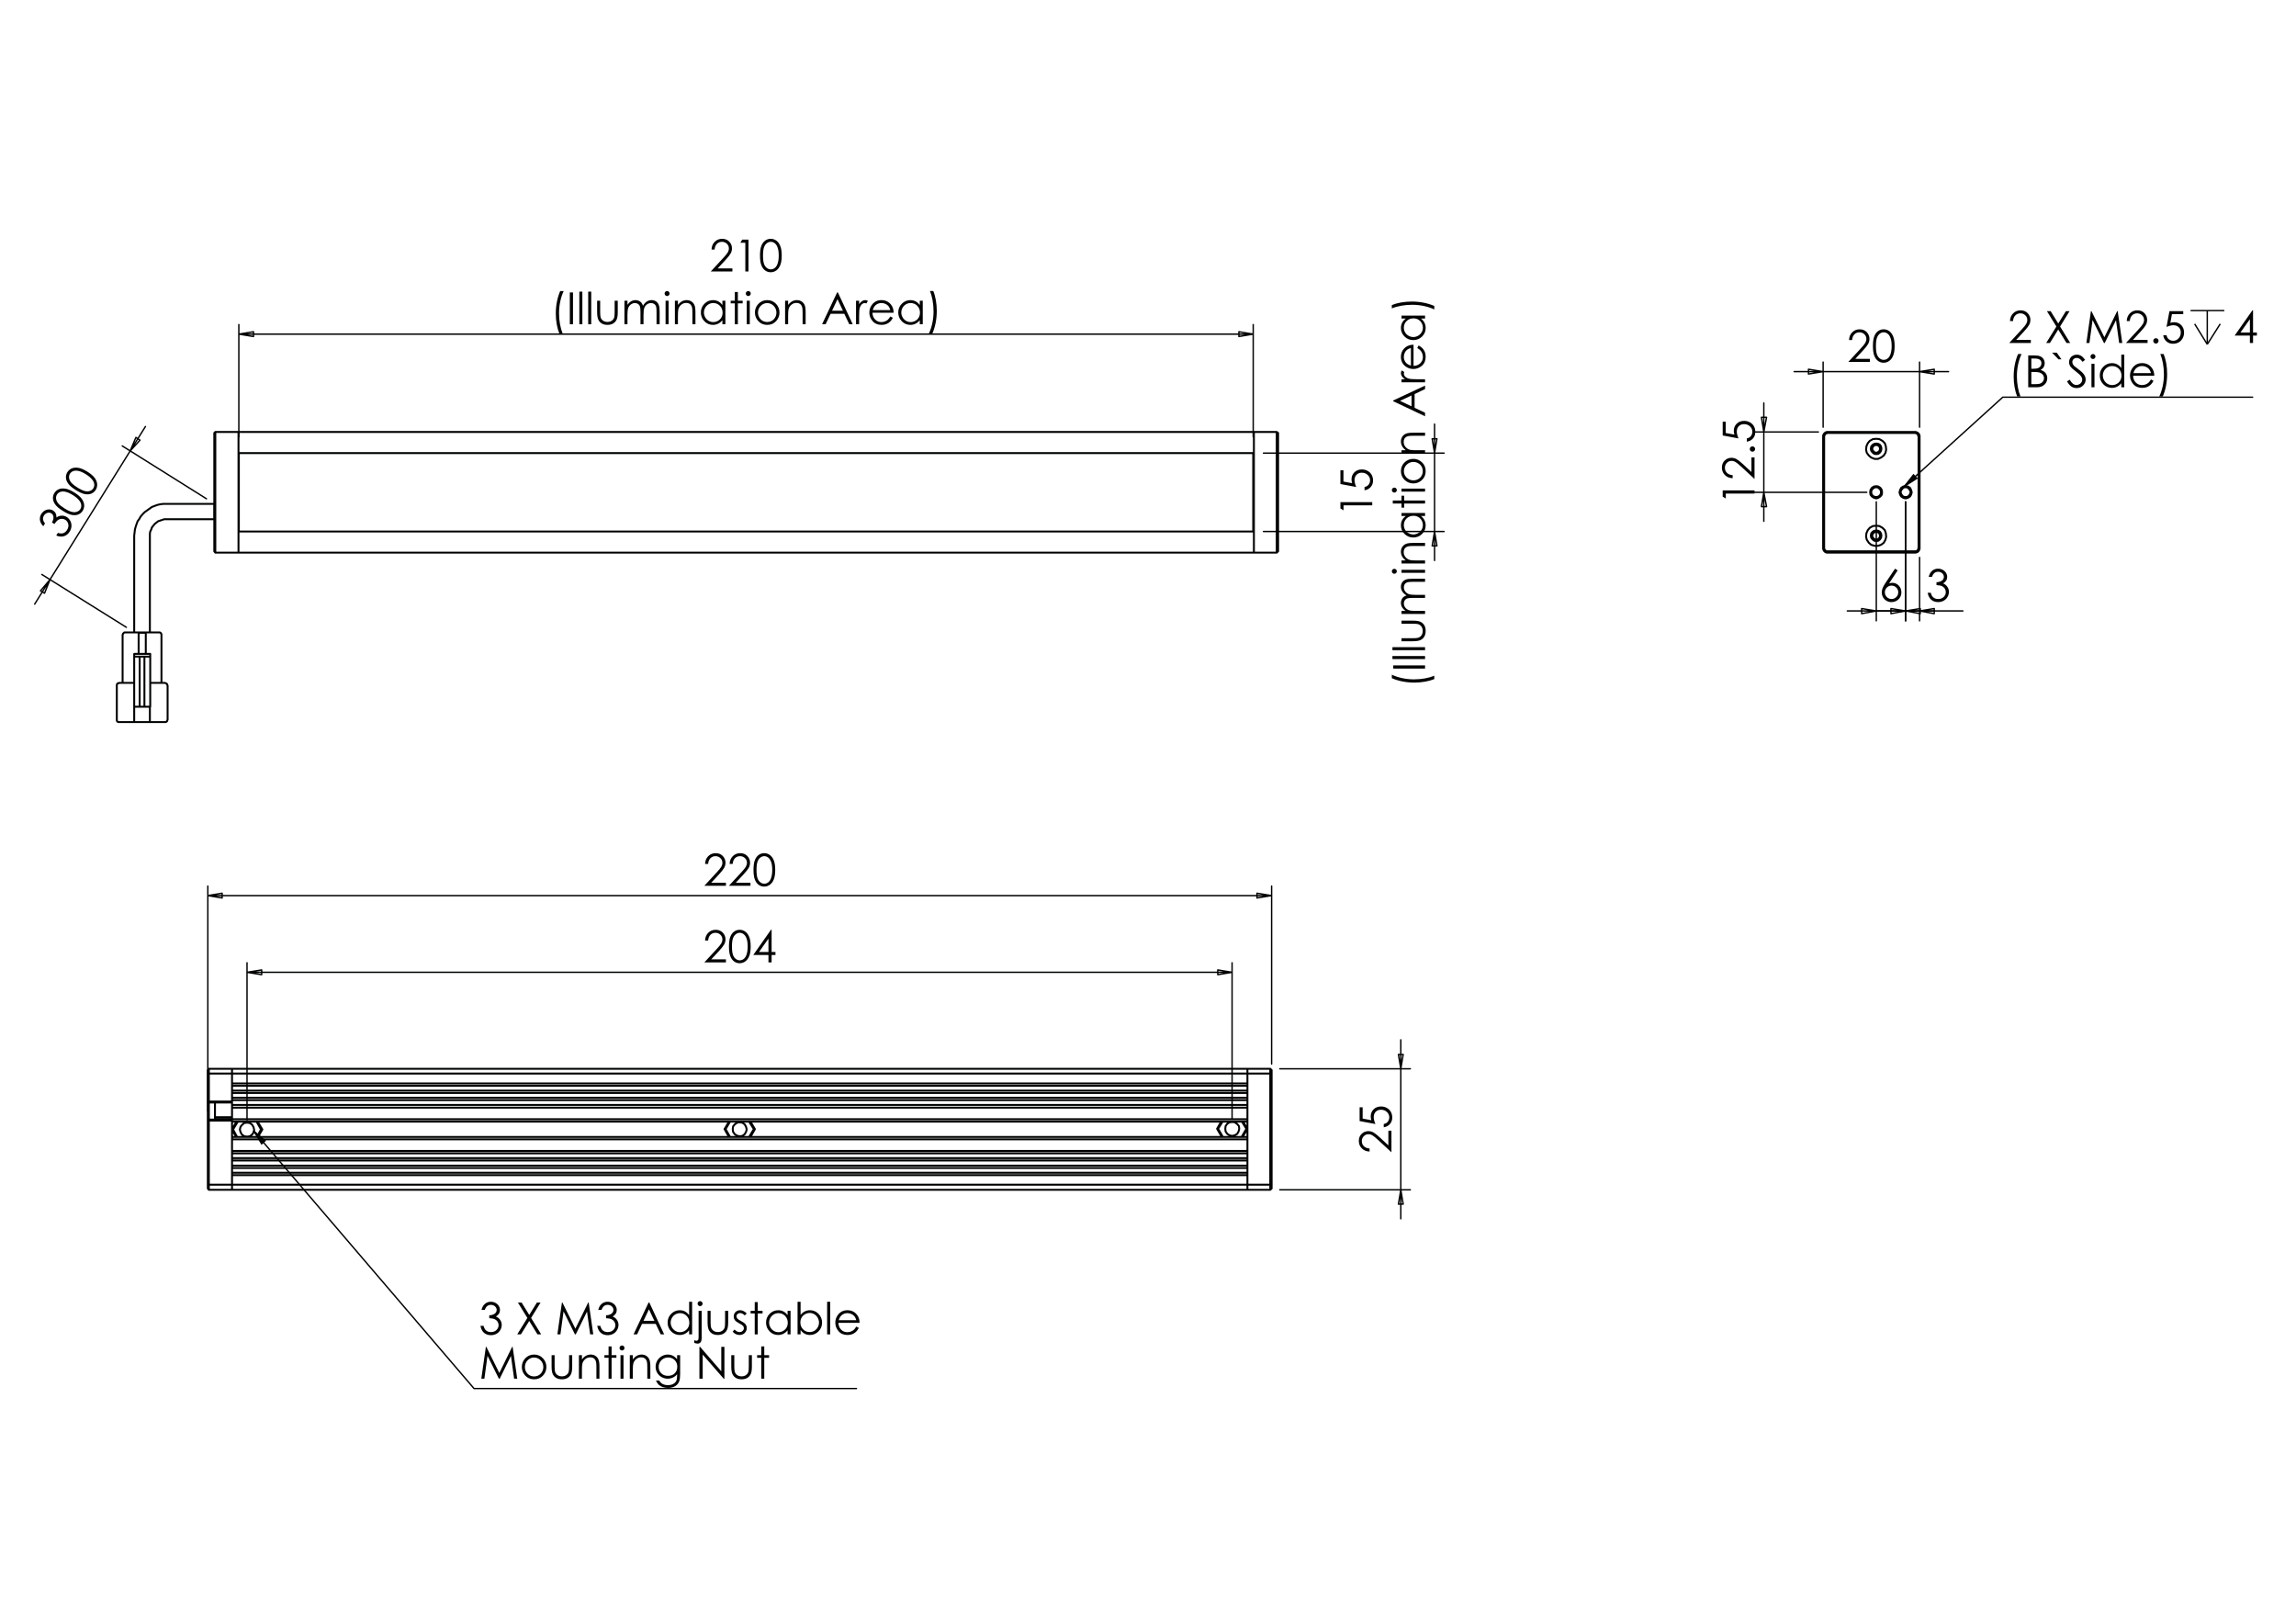 <?xml version="1.0" encoding="utf-8"?>
<!-- Generator: Adobe Illustrator 16.0.0, SVG Export Plug-In . SVG Version: 6.00 Build 0)  -->
<!DOCTYPE svg PUBLIC "-//W3C//DTD SVG 1.1//EN" "http://www.w3.org/Graphics/SVG/1.1/DTD/svg11.dtd">
<svg version="1.1" id="Ebene_1" xmlns="http://www.w3.org/2000/svg" xmlns:xlink="http://www.w3.org/1999/xlink" x="0px" y="0px"
	 width="841.89px" height="595.28px" viewBox="0 0 841.89 595.28" enable-background="new 0 0 841.89 595.28" xml:space="preserve">
<g>
	<path fill="#010202" d="M262.025,91.494h-1.119c0.032-1.15,0.417-2.096,1.155-2.835c0.738-0.738,1.649-1.108,2.734-1.108
		c1.074,0,1.943,0.347,2.607,1.04s0.996,1.511,0.996,2.452c0,0.662-0.159,1.282-0.475,1.861c-0.316,0.58-0.931,1.364-1.844,2.354
		l-2.908,3.131h5.386v1.126h-7.928l4.46-4.818c0.905-0.969,1.493-1.688,1.766-2.155c0.272-0.469,0.409-0.963,0.409-1.481
		c0-0.656-0.245-1.221-0.734-1.695c-0.489-0.474-1.088-0.71-1.797-0.71c-0.746,0-1.366,0.248-1.861,0.745
		S262.094,90.595,262.025,91.494z"/>
	<path fill="#010202" d="M272.159,87.845h2.293v11.67h-1.159V88.987h-1.833L272.159,87.845z"/>
	<path fill="#010202" d="M278.674,93.684c0-1.539,0.166-2.729,0.496-3.57c0.331-0.841,0.798-1.478,1.401-1.911
		s1.277-0.651,2.023-0.651c0.757,0,1.442,0.219,2.056,0.655c0.613,0.436,1.099,1.091,1.456,1.963
		c0.357,0.873,0.536,2.045,0.536,3.515c0,1.465-0.176,2.632-0.528,3.499c-0.352,0.867-0.837,1.521-1.456,1.963
		c-0.619,0.442-1.307,0.663-2.063,0.663c-0.746,0-1.418-0.215-2.016-0.643c-0.598-0.429-1.065-1.067-1.401-1.916
		S278.674,95.212,278.674,93.684z M279.777,93.704c0,1.317,0.118,2.314,0.353,2.989s0.583,1.187,1.043,1.536s0.947,0.523,1.46,0.523
		c0.519,0,1.003-0.17,1.453-0.512s0.791-0.854,1.023-1.536c0.291-0.831,0.437-1.832,0.437-3.001c0-1.176-0.129-2.138-0.389-2.887
		s-0.618-1.297-1.075-1.644c-0.458-0.347-0.94-0.52-1.449-0.52c-0.519,0-1.005,0.173-1.46,0.52s-0.802,0.857-1.04,1.532
		C279.896,91.381,279.777,92.38,279.777,93.704z"/>
</g>
<g>
	<path fill="#010202" d="M205.413,106.696h1.285c-0.519,1.063-0.934,2.304-1.246,3.721c-0.312,1.418-0.468,2.88-0.468,4.388
		c0,1.396,0.118,2.742,0.353,4.038c0.235,1.295,0.56,2.436,0.972,3.419h-1.222c-0.392-0.941-0.704-2.05-0.937-3.324
		s-0.349-2.603-0.349-3.982c0-1.486,0.138-2.935,0.413-4.344S204.889,107.896,205.413,106.696z"/>
	<path fill="#010202" d="M208.936,107.212h1.167v11.67h-1.167V107.212z"/>
	<path fill="#010202" d="M212.427,106.918h1.11v11.964h-1.11V106.918z"/>
	<path fill="#010202" d="M215.68,106.918h1.11v11.964h-1.11V106.918z"/>
	<path fill="#010202" d="M218.956,110.25h1.111v4.03c0,0.984,0.053,1.661,0.159,2.031c0.159,0.529,0.462,0.947,0.91,1.254
		c0.447,0.307,0.981,0.46,1.601,0.46c0.62,0,1.145-0.149,1.577-0.448c0.432-0.299,0.729-0.691,0.894-1.179
		c0.111-0.333,0.167-1.039,0.167-2.118v-4.03h1.135v4.237c0,1.189-0.139,2.086-0.417,2.689c-0.278,0.603-0.696,1.074-1.254,1.416
		c-0.558,0.341-1.257,0.512-2.098,0.512c-0.841,0-1.543-0.171-2.106-0.512c-0.563-0.342-0.984-0.817-1.262-1.429
		c-0.277-0.61-0.417-1.529-0.417-2.757V110.25z"/>
	<path fill="#010202" d="M228.968,110.25h1.111v1.492c0.387-0.55,0.784-0.952,1.191-1.206c0.562-0.339,1.152-0.508,1.771-0.508
		c0.418,0,0.815,0.082,1.191,0.246s0.683,0.382,0.921,0.654s0.445,0.662,0.62,1.17c0.369-0.677,0.831-1.191,1.385-1.543
		c0.554-0.352,1.15-0.527,1.789-0.527c0.596,0,1.123,0.15,1.579,0.452s0.795,0.722,1.017,1.262c0.222,0.539,0.333,1.349,0.333,2.428
		v4.712h-1.135v-4.712c0-0.926-0.066-1.562-0.198-1.908s-0.357-0.626-0.676-0.837c-0.319-0.212-0.7-0.317-1.143-0.317
		c-0.538,0-1.029,0.158-1.475,0.476s-0.771,0.741-0.977,1.27c-0.206,0.529-0.308,1.412-0.308,2.649v3.38h-1.111v-4.419
		c0-1.042-0.065-1.749-0.194-2.122c-0.13-0.373-0.356-0.672-0.679-0.896c-0.322-0.225-0.706-0.337-1.15-0.337
		c-0.513,0-0.993,0.154-1.44,0.464c-0.447,0.31-0.777,0.726-0.992,1.25c-0.214,0.523-0.321,1.324-0.321,2.403v3.657h-1.111V110.25z"
		/>
	<path fill="#010202" d="M244.602,106.696c0.252,0,0.469,0.09,0.647,0.27c0.179,0.18,0.269,0.396,0.269,0.65
		c0,0.249-0.089,0.463-0.269,0.643c-0.179,0.181-0.395,0.271-0.647,0.271c-0.248,0-0.461-0.09-0.64-0.271
		c-0.179-0.18-0.269-0.394-0.269-0.643c0-0.254,0.09-0.471,0.269-0.65C244.141,106.786,244.354,106.696,244.602,106.696z
		 M244.051,110.25h1.11v8.632h-1.11V110.25z"/>
	<path fill="#010202" d="M247.47,110.25h1.111v1.548c0.444-0.593,0.936-1.036,1.476-1.329c0.54-0.294,1.126-0.44,1.761-0.44
		c0.645,0,1.218,0.164,1.718,0.492c0.5,0.328,0.869,0.77,1.106,1.324c0.238,0.556,0.357,1.421,0.357,2.595v4.442h-1.11v-4.117
		c0-0.994-0.042-1.658-0.124-1.991c-0.129-0.571-0.376-1.001-0.741-1.289c-0.365-0.288-0.841-0.433-1.428-0.433
		c-0.672,0-1.274,0.222-1.805,0.666c-0.532,0.444-0.882,0.995-1.052,1.65c-0.105,0.429-0.158,1.211-0.158,2.349v3.165h-1.111V110.25
		z"/>
	<path fill="#010202" d="M265.979,110.25v8.632h-1.095v-1.483c-0.466,0.566-0.988,0.992-1.567,1.277s-1.213,0.429-1.9,0.429
		c-1.222,0-2.265-0.443-3.13-1.329s-1.297-1.964-1.297-3.233c0-1.242,0.436-2.306,1.309-3.188c0.873-0.884,1.922-1.325,3.149-1.325
		c0.709,0,1.35,0.15,1.924,0.452c0.574,0.302,1.078,0.754,1.512,1.356v-1.587H265.979z M261.541,111.1
		c-0.618,0-1.188,0.151-1.712,0.455c-0.523,0.304-0.939,0.73-1.248,1.28s-0.463,1.131-0.463,1.743c0,0.607,0.156,1.188,0.467,1.743
		s0.73,0.987,1.256,1.296c0.525,0.31,1.089,0.464,1.692,0.464c0.607,0,1.183-0.153,1.728-0.46c0.544-0.307,0.962-0.721,1.256-1.244
		c0.293-0.522,0.44-1.112,0.44-1.767c0-0.999-0.329-1.834-0.987-2.505S262.502,111.1,261.541,111.1z"/>
	<path fill="#010202" d="M269.446,107.045h1.111v3.205h1.761v0.96h-1.761v7.672h-1.111v-7.672h-1.515v-0.96h1.515V107.045z"/>
	<path fill="#010202" d="M274.37,106.696c0.252,0,0.469,0.09,0.647,0.27c0.179,0.18,0.269,0.396,0.269,0.65
		c0,0.249-0.089,0.463-0.269,0.643c-0.179,0.181-0.395,0.271-0.647,0.271c-0.248,0-0.461-0.09-0.64-0.271
		c-0.179-0.18-0.269-0.394-0.269-0.643c0-0.254,0.09-0.471,0.269-0.65C273.909,106.786,274.122,106.696,274.37,106.696z
		 M273.818,110.25h1.11v8.632h-1.11V110.25z"/>
	<path fill="#010202" d="M281.323,110.028c1.33,0,2.432,0.481,3.306,1.444c0.795,0.878,1.192,1.917,1.192,3.117
		c0,1.206-0.42,2.26-1.259,3.162c-0.84,0.901-1.92,1.353-3.239,1.353c-1.325,0-2.407-0.451-3.247-1.353
		c-0.84-0.902-1.26-1.956-1.26-3.162c0-1.195,0.397-2.231,1.192-3.109C278.883,110.513,279.988,110.028,281.323,110.028z
		 M281.319,111.115c-0.924,0-1.717,0.341-2.381,1.023s-0.995,1.507-0.995,2.476c0,0.624,0.151,1.205,0.454,1.745
		c0.303,0.539,0.711,0.956,1.226,1.249c0.515,0.294,1.081,0.44,1.696,0.44c0.615,0,1.181-0.146,1.696-0.44
		c0.515-0.293,0.923-0.71,1.226-1.249c0.302-0.54,0.454-1.121,0.454-1.745c0-0.969-0.333-1.793-0.999-2.476
		C283.029,111.456,282.237,111.115,281.319,111.115z"/>
	<path fill="#010202" d="M287.876,110.25h1.111v1.548c0.444-0.593,0.936-1.036,1.476-1.329c0.54-0.294,1.126-0.44,1.761-0.44
		c0.645,0,1.218,0.164,1.718,0.492c0.5,0.328,0.869,0.77,1.106,1.324c0.238,0.556,0.357,1.421,0.357,2.595v4.442h-1.11v-4.117
		c0-0.994-0.042-1.658-0.124-1.991c-0.129-0.571-0.376-1.001-0.741-1.289c-0.365-0.288-0.841-0.433-1.428-0.433
		c-0.672,0-1.274,0.222-1.805,0.666c-0.532,0.444-0.882,0.995-1.052,1.65c-0.105,0.429-0.158,1.211-0.158,2.349v3.165h-1.111V110.25
		z"/>
	<path fill="#010202" d="M307.235,107.212l5.442,11.67h-1.26l-1.835-3.84h-5.028l-1.818,3.84h-1.301l5.514-11.67H307.235z
		 M307.088,109.691l-2,4.225h3.99L307.088,109.691z"/>
	<path fill="#010202" d="M313.884,110.25h1.134v1.262c0.338-0.497,0.695-0.868,1.071-1.114c0.375-0.246,0.767-0.369,1.174-0.369
		c0.307,0,0.635,0.098,0.984,0.294l-0.579,0.936c-0.233-0.101-0.428-0.15-0.587-0.15c-0.371,0-0.728,0.152-1.071,0.456
		s-0.605,0.776-0.785,1.416c-0.138,0.492-0.207,1.486-0.207,2.983v2.919h-1.134V110.25z"/>
	<path fill="#010202" d="M326.458,116.019l0.937,0.491c-0.307,0.604-0.662,1.09-1.064,1.46s-0.855,0.652-1.358,0.845
		c-0.503,0.193-1.072,0.29-1.707,0.29c-1.409,0-2.51-0.462-3.304-1.385s-1.191-1.966-1.191-3.13c0-1.095,0.336-2.07,1.008-2.927
		c0.852-1.09,1.993-1.635,3.422-1.635c1.472,0,2.647,0.558,3.526,1.674c0.625,0.788,0.942,1.772,0.953,2.951h-7.768
		c0.021,1.003,0.342,1.824,0.961,2.466c0.62,0.641,1.385,0.962,2.295,0.962c0.439,0,0.867-0.076,1.283-0.229
		c0.416-0.152,0.77-0.355,1.061-0.608C325.805,116.99,326.12,116.582,326.458,116.019z M326.458,113.693
		c-0.148-0.592-0.364-1.065-0.647-1.42c-0.283-0.354-0.658-0.64-1.124-0.856c-0.466-0.217-0.956-0.325-1.469-0.325
		c-0.848,0-1.576,0.272-2.185,0.816c-0.445,0.397-0.781,0.992-1.009,1.785H326.458z"/>
	<path fill="#010202" d="M338.351,110.25v8.632h-1.095v-1.483c-0.466,0.566-0.988,0.992-1.567,1.277s-1.213,0.429-1.9,0.429
		c-1.222,0-2.265-0.443-3.13-1.329s-1.297-1.964-1.297-3.233c0-1.242,0.436-2.306,1.309-3.188c0.873-0.884,1.922-1.325,3.149-1.325
		c0.709,0,1.35,0.15,1.924,0.452c0.574,0.302,1.078,0.754,1.512,1.356v-1.587H338.351z M333.912,111.1
		c-0.618,0-1.188,0.151-1.712,0.455c-0.523,0.304-0.939,0.73-1.248,1.28s-0.463,1.131-0.463,1.743c0,0.607,0.156,1.188,0.467,1.743
		s0.73,0.987,1.256,1.296c0.525,0.31,1.089,0.464,1.692,0.464c0.607,0,1.183-0.153,1.728-0.46c0.544-0.307,0.962-0.721,1.256-1.244
		c0.293-0.522,0.44-1.112,0.44-1.767c0-0.999-0.329-1.834-0.987-2.505S334.874,111.1,333.912,111.1z"/>
	<path fill="#010202" d="M341.882,122.262h-1.285c0.523-1.063,0.94-2.304,1.25-3.721s0.464-2.88,0.464-4.388
		c0-1.396-0.118-2.742-0.353-4.038c-0.235-1.295-0.559-2.436-0.972-3.419h1.222c0.397,0.941,0.71,2.051,0.94,3.328
		c0.23,1.277,0.345,2.606,0.345,3.986c0,1.481-0.137,2.927-0.412,4.336C342.805,119.756,342.405,121.062,341.882,122.262z"/>
</g>
<g>
	<path fill="#010202" d="M491.501,186.396v-2.293h11.67v1.159h-10.527v1.833L491.501,186.396z"/>
	<path fill="#010202" d="M491.501,172.406h1.11v4.148l3.183,0.584c-0.149-0.507-0.224-0.964-0.224-1.371
		c0-1.063,0.356-1.938,1.067-2.628c0.711-0.69,1.622-1.035,2.733-1.035c0.767,0,1.47,0.177,2.11,0.532
		c0.64,0.354,1.13,0.834,1.472,1.44c0.341,0.606,0.512,1.305,0.512,2.099c0,0.947-0.29,1.746-0.869,2.396s-1.329,1.04-2.249,1.167
		v-1.198c0.449-0.09,0.814-0.242,1.095-0.457c0.28-0.214,0.507-0.5,0.679-0.857s0.258-0.731,0.258-1.123
		c0-0.767-0.291-1.426-0.872-1.976c-0.581-0.55-1.307-0.825-2.179-0.825c-0.787,0-1.426,0.249-1.917,0.746s-0.736,1.161-0.736,1.992
		c0,0.688,0.209,1.521,0.626,2.5l-5.799-1.079V172.406z"/>
</g>
<g>
	<path fill="#010202" d="M510.353,248.637v-1.285c1.063,0.519,2.303,0.934,3.721,1.246c1.417,0.312,2.88,0.468,4.387,0.468
		c1.396,0,2.743-0.118,4.038-0.353c1.296-0.235,2.436-0.56,3.42-0.972v1.222c-0.941,0.392-2.05,0.704-3.324,0.937
		s-2.603,0.349-3.982,0.349c-1.486,0-2.935-0.138-4.344-0.413S511.553,249.161,510.353,248.637z"/>
	<path fill="#010202" d="M510.868,245.115v-1.167h11.67v1.167H510.868z"/>
	<path fill="#010202" d="M510.574,241.624v-1.11h11.964v1.11H510.574z"/>
	<path fill="#010202" d="M510.574,238.371v-1.11h11.964v1.11H510.574z"/>
	<path fill="#010202" d="M513.906,235.095v-1.111h4.03c0.984,0,1.661-0.053,2.031-0.159c0.528-0.159,0.946-0.462,1.253-0.91
		c0.308-0.447,0.461-0.981,0.461-1.601c0-0.62-0.149-1.145-0.448-1.577c-0.299-0.432-0.691-0.729-1.179-0.894
		c-0.333-0.111-1.039-0.167-2.118-0.167h-4.03v-1.135h4.236c1.19,0,2.087,0.139,2.689,0.417c0.604,0.278,1.075,0.696,1.416,1.254
		c0.342,0.558,0.512,1.257,0.512,2.098c0,0.841-0.17,1.543-0.512,2.106c-0.341,0.563-0.816,0.984-1.428,1.262
		c-0.61,0.277-1.529,0.417-2.757,0.417H513.906z"/>
	<path fill="#010202" d="M513.906,225.082v-1.111h1.492c-0.551-0.387-0.952-0.784-1.206-1.191c-0.339-0.562-0.508-1.152-0.508-1.771
		c0-0.418,0.082-0.815,0.246-1.191s0.382-0.683,0.654-0.921s0.662-0.445,1.17-0.62c-0.677-0.369-1.191-0.831-1.543-1.385
		c-0.352-0.554-0.527-1.15-0.527-1.789c0-0.596,0.15-1.123,0.452-1.579s0.722-0.795,1.262-1.017
		c0.539-0.222,1.349-0.333,2.427-0.333h4.713v1.135h-4.713c-0.925,0-1.562,0.066-1.907,0.198c-0.347,0.132-0.626,0.357-0.837,0.676
		c-0.212,0.319-0.317,0.7-0.317,1.143c0,0.538,0.158,1.029,0.476,1.475s0.74,0.771,1.27,0.977c0.528,0.206,1.412,0.308,2.649,0.308
		h3.38v1.111h-4.419c-1.042,0-1.749,0.065-2.122,0.194c-0.373,0.13-0.672,0.356-0.896,0.679c-0.225,0.322-0.337,0.706-0.337,1.15
		c0,0.513,0.154,0.993,0.464,1.44c0.31,0.447,0.726,0.777,1.249,0.992c0.524,0.214,1.325,0.321,2.404,0.321h3.657v1.111H513.906z"/>
	<path fill="#010202" d="M510.353,209.448c0-0.252,0.09-0.469,0.27-0.647c0.18-0.179,0.396-0.269,0.65-0.269
		c0.249,0,0.463,0.089,0.643,0.269c0.18,0.179,0.27,0.395,0.27,0.647c0,0.248-0.09,0.461-0.27,0.64
		c-0.18,0.179-0.394,0.269-0.643,0.269c-0.254,0-0.471-0.09-0.65-0.269C510.442,209.909,510.353,209.696,510.353,209.448z
		 M513.906,210v-1.11h8.632V210H513.906z"/>
	<path fill="#010202" d="M513.906,206.58v-1.111h1.547c-0.592-0.444-1.035-0.936-1.328-1.476c-0.294-0.54-0.44-1.126-0.44-1.761
		c0-0.645,0.164-1.218,0.491-1.718c0.328-0.5,0.77-0.869,1.325-1.106c0.556-0.238,1.42-0.357,2.595-0.357h4.442v1.11h-4.117
		c-0.994,0-1.658,0.042-1.991,0.124c-0.571,0.129-1.001,0.376-1.29,0.741c-0.288,0.365-0.432,0.841-0.432,1.428
		c0,0.672,0.222,1.274,0.666,1.805c0.444,0.532,0.994,0.882,1.65,1.052c0.429,0.105,1.211,0.158,2.349,0.158h3.165v1.111H513.906z"
		/>
	<path fill="#010202" d="M513.906,188.071h8.632v1.095h-1.483c0.565,0.466,0.991,0.988,1.277,1.567
		c0.285,0.579,0.428,1.213,0.428,1.9c0,1.222-0.442,2.265-1.328,3.13s-1.964,1.297-3.233,1.297c-1.242,0-2.306-0.436-3.189-1.309
		c-0.883-0.873-1.324-1.922-1.324-3.149c0-0.709,0.15-1.35,0.452-1.924c0.302-0.574,0.754-1.078,1.356-1.512h-1.587V188.071z
		 M514.755,192.51c0,0.618,0.152,1.188,0.456,1.712c0.304,0.523,0.73,0.939,1.28,1.248c0.549,0.309,1.13,0.463,1.743,0.463
		c0.607,0,1.188-0.156,1.743-0.467s0.986-0.73,1.296-1.256c0.309-0.525,0.463-1.089,0.463-1.692c0-0.607-0.152-1.183-0.459-1.728
		c-0.307-0.544-0.722-0.962-1.244-1.256c-0.523-0.293-1.112-0.44-1.768-0.44c-0.998,0-1.833,0.329-2.504,0.987
		S514.755,191.548,514.755,192.51z"/>
	<path fill="#010202" d="M510.701,184.604v-1.111h3.205v-1.761h0.96v1.761h7.672v1.111h-7.672v1.515h-0.96v-1.515H510.701z"/>
	<path fill="#010202" d="M510.353,179.681c0-0.252,0.09-0.469,0.27-0.647c0.18-0.179,0.396-0.269,0.65-0.269
		c0.249,0,0.463,0.089,0.643,0.269c0.18,0.179,0.27,0.395,0.27,0.647c0,0.248-0.09,0.461-0.27,0.64
		c-0.18,0.179-0.394,0.269-0.643,0.269c-0.254,0-0.471-0.09-0.65-0.269C510.442,180.142,510.353,179.928,510.353,179.681z
		 M513.906,180.232v-1.11h8.632v1.11H513.906z"/>
	<path fill="#010202" d="M513.685,172.727c0-1.33,0.481-2.432,1.443-3.306c0.878-0.795,1.918-1.192,3.118-1.192
		c1.206,0,2.26,0.42,3.161,1.259c0.902,0.84,1.353,1.92,1.353,3.239c0,1.325-0.45,2.407-1.353,3.247
		c-0.901,0.84-1.955,1.26-3.161,1.26c-1.195,0-2.231-0.397-3.11-1.192C514.168,175.167,513.685,174.063,513.685,172.727z
		 M514.771,172.731c0,0.924,0.341,1.717,1.023,2.381c0.682,0.664,1.507,0.995,2.475,0.995c0.624,0,1.206-0.151,1.746-0.454
		c0.539-0.303,0.956-0.711,1.249-1.226c0.294-0.515,0.44-1.081,0.44-1.696c0-0.615-0.146-1.181-0.44-1.696
		c-0.293-0.515-0.71-0.923-1.249-1.226c-0.54-0.302-1.122-0.454-1.746-0.454c-0.968,0-1.793,0.333-2.475,0.999
		C515.112,171.021,514.771,171.813,514.771,172.731z"/>
	<path fill="#010202" d="M513.906,166.174v-1.111h1.547c-0.592-0.444-1.035-0.936-1.328-1.476c-0.294-0.54-0.44-1.126-0.44-1.761
		c0-0.645,0.164-1.218,0.491-1.718c0.328-0.5,0.77-0.869,1.325-1.106c0.556-0.238,1.42-0.357,2.595-0.357h4.442v1.11h-4.117
		c-0.994,0-1.658,0.042-1.991,0.124c-0.571,0.129-1.001,0.376-1.29,0.741c-0.288,0.365-0.432,0.841-0.432,1.428
		c0,0.672,0.222,1.274,0.666,1.805c0.444,0.532,0.994,0.882,1.65,1.052c0.429,0.105,1.211,0.158,2.349,0.158h3.165v1.111H513.906z"
		/>
	<path fill="#010202" d="M510.868,146.815l11.67-5.442v1.26l-3.84,1.835v5.028l3.84,1.818v1.301l-11.67-5.514V146.815z
		 M513.348,146.963l4.224,2v-3.99L513.348,146.963z"/>
	<path fill="#010202" d="M513.906,140.167v-1.134h1.262c-0.497-0.338-0.869-0.695-1.114-1.071c-0.246-0.375-0.369-0.767-0.369-1.174
		c0-0.307,0.098-0.635,0.293-0.984l0.937,0.579c-0.101,0.233-0.15,0.428-0.15,0.587c0,0.371,0.151,0.728,0.456,1.071
		c0.304,0.344,0.776,0.605,1.416,0.785c0.492,0.138,1.486,0.207,2.982,0.207h2.92v1.134H513.906z"/>
	<path fill="#010202" d="M519.674,127.592l0.492-0.937c0.603,0.307,1.09,0.662,1.46,1.064s0.651,0.855,0.845,1.358
		s0.289,1.072,0.289,1.707c0,1.409-0.461,2.51-1.384,3.304s-1.966,1.191-3.13,1.191c-1.095,0-2.07-0.336-2.928-1.008
		c-1.089-0.852-1.634-1.993-1.634-3.422c0-1.472,0.558-2.647,1.674-3.526c0.788-0.625,1.771-0.942,2.951-0.953v7.768
		c1.003-0.021,1.824-0.342,2.466-0.961c0.641-0.62,0.961-1.385,0.961-2.295c0-0.439-0.076-0.867-0.229-1.283
		c-0.153-0.416-0.355-0.77-0.608-1.061C520.646,128.246,520.238,127.931,519.674,127.592z M517.35,127.592
		c-0.593,0.148-1.065,0.364-1.42,0.647c-0.354,0.283-0.64,0.658-0.857,1.124c-0.217,0.466-0.325,0.956-0.325,1.469
		c0,0.848,0.272,1.576,0.817,2.185c0.396,0.445,0.992,0.781,1.785,1.009V127.592z"/>
	<path fill="#010202" d="M513.906,115.699h8.632v1.095h-1.483c0.565,0.466,0.991,0.988,1.277,1.567
		c0.285,0.579,0.428,1.213,0.428,1.9c0,1.222-0.442,2.265-1.328,3.13s-1.964,1.297-3.233,1.297c-1.242,0-2.306-0.436-3.189-1.309
		c-0.883-0.873-1.324-1.922-1.324-3.149c0-0.709,0.15-1.35,0.452-1.924c0.302-0.574,0.754-1.078,1.356-1.512h-1.587V115.699z
		 M514.755,120.138c0,0.618,0.152,1.188,0.456,1.712c0.304,0.523,0.73,0.939,1.28,1.248c0.549,0.309,1.13,0.463,1.743,0.463
		c0.607,0,1.188-0.156,1.743-0.467s0.986-0.73,1.296-1.256c0.309-0.525,0.463-1.089,0.463-1.692c0-0.607-0.152-1.183-0.459-1.728
		c-0.307-0.544-0.722-0.962-1.244-1.256c-0.523-0.293-1.112-0.44-1.768-0.44c-0.998,0-1.833,0.329-2.504,0.987
		S514.755,119.177,514.755,120.138z"/>
	<path fill="#010202" d="M525.918,112.168v1.285c-1.063-0.523-2.304-0.94-3.721-1.25c-1.418-0.31-2.88-0.464-4.388-0.464
		c-1.396,0-2.742,0.118-4.038,0.353s-2.436,0.559-3.419,0.972v-1.222c0.941-0.397,2.051-0.71,3.328-0.94
		c1.277-0.23,2.605-0.345,3.986-0.345c1.48,0,2.926,0.137,4.336,0.412C523.412,111.246,524.717,111.645,525.918,112.168z"/>
</g>
<g>
	<path fill="#010202" d="M679.123,124.671h-1.118c0.032-1.15,0.417-2.096,1.154-2.835c0.737-0.738,1.647-1.108,2.731-1.108
		c1.073,0,1.941,0.347,2.604,1.04c0.664,0.693,0.995,1.511,0.995,2.452c0,0.662-0.158,1.282-0.475,1.861
		c-0.315,0.58-0.93,1.364-1.842,2.354l-2.906,3.131h5.382v1.126h-7.922l4.456-4.818c0.904-0.969,1.492-1.688,1.765-2.155
		c0.272-0.469,0.408-0.963,0.408-1.481c0-0.656-0.244-1.221-0.733-1.695c-0.489-0.474-1.088-0.71-1.796-0.71
		c-0.745,0-1.365,0.248-1.859,0.745S679.192,123.771,679.123,124.671z"/>
	<path fill="#010202" d="M686.759,126.86c0-1.539,0.165-2.729,0.495-3.57c0.33-0.841,0.797-1.478,1.399-1.911
		s1.277-0.651,2.022-0.651c0.756,0,1.44,0.219,2.054,0.655c0.613,0.436,1.098,1.091,1.455,1.963
		c0.356,0.873,0.535,2.045,0.535,3.515c0,1.465-0.176,2.632-0.527,3.499s-0.837,1.521-1.455,1.963
		c-0.618,0.442-1.306,0.663-2.062,0.663c-0.745,0-1.417-0.215-2.015-0.643c-0.597-0.429-1.063-1.067-1.399-1.916
		C686.927,129.578,686.759,128.389,686.759,126.86z M687.86,126.881c0,1.317,0.118,2.314,0.354,2.989
		c0.234,0.675,0.582,1.187,1.042,1.536s0.946,0.523,1.459,0.523c0.519,0,1.002-0.17,1.451-0.512s0.79-0.854,1.023-1.536
		c0.29-0.831,0.436-1.832,0.436-3.001c0-1.176-0.129-2.138-0.389-2.887c-0.259-0.749-0.617-1.297-1.074-1.644
		s-0.939-0.52-1.447-0.52c-0.518,0-1.004,0.173-1.459,0.52c-0.454,0.347-0.801,0.857-1.038,1.532
		C687.979,124.558,687.86,125.557,687.86,126.881z"/>
</g>
<g>
	<path fill="#010202" d="M708.407,211.481h-1.188c0.217-0.962,0.632-1.703,1.244-2.221c0.613-0.519,1.337-0.778,2.172-0.778
		c0.607,0,1.175,0.14,1.7,0.417s0.933,0.651,1.221,1.122c0.288,0.472,0.432,0.963,0.432,1.477c0,1.005-0.499,1.801-1.498,2.388
		c0.561,0.228,1.02,0.561,1.379,0.999c0.508,0.619,0.762,1.313,0.762,2.079c0,0.661-0.175,1.292-0.523,1.892
		c-0.349,0.601-0.824,1.064-1.427,1.393s-1.276,0.492-2.021,0.492c-1.004,0-1.841-0.29-2.512-0.869
		c-0.672-0.579-1.11-1.429-1.316-2.551h1.142c0.201,0.757,0.488,1.305,0.864,1.643c0.48,0.429,1.094,0.643,1.839,0.643
		c0.845,0,1.524-0.254,2.037-0.762c0.512-0.508,0.769-1.103,0.769-1.785c0-0.454-0.128-0.88-0.385-1.277
		c-0.256-0.396-0.6-0.695-1.03-0.896c-0.431-0.2-1.098-0.325-2.001-0.372v-1.071c0.533,0,1.02-0.094,1.458-0.282
		c0.438-0.188,0.757-0.427,0.955-0.718s0.297-0.607,0.297-0.952c0-0.508-0.201-0.946-0.605-1.316s-0.916-0.556-1.534-0.556
		c-0.502,0-0.936,0.142-1.3,0.425S708.661,210.805,708.407,211.481z"/>
</g>
<g>
	<path fill="#010202" d="M694.868,208.482l0.959,0.627l-3.152,4.775c0.423-0.143,0.819-0.214,1.189-0.214
		c0.927,0,1.712,0.335,2.358,1.004c0.646,0.669,0.968,1.493,0.968,2.472c0,0.672-0.155,1.278-0.468,1.82s-0.755,0.974-1.329,1.293
		c-0.574,0.32-1.191,0.48-1.853,0.48c-0.641,0-1.234-0.155-1.781-0.464c-0.548-0.31-0.978-0.745-1.29-1.306
		c-0.312-0.561-0.468-1.161-0.468-1.801c0-0.476,0.097-0.977,0.29-1.503c0.192-0.526,0.538-1.16,1.036-1.9L694.868,208.482z
		 M693.588,214.694c-0.678,0-1.256,0.24-1.734,0.719s-0.718,1.059-0.718,1.741c0,0.677,0.239,1.255,0.718,1.733
		c0.479,0.479,1.058,0.718,1.735,0.718c0.677,0,1.255-0.239,1.734-0.718c0.479-0.479,0.719-1.057,0.719-1.733
		c0-0.683-0.24-1.263-0.719-1.741C694.844,214.935,694.266,214.694,693.588,214.694z"/>
</g>
<g>
	<path fill="#010202" d="M631.671,182.073v-2.292h11.67v1.158h-10.527v1.832L631.671,182.073z"/>
	<path fill="#010202" d="M635.32,174.199v1.118c-1.15-0.032-2.096-0.417-2.835-1.154c-0.738-0.737-1.108-1.648-1.108-2.731
		c0-1.073,0.347-1.941,1.04-2.605c0.693-0.663,1.511-0.995,2.452-0.995c0.662,0,1.282,0.158,1.861,0.475s1.364,0.931,2.354,1.842
		l3.13,2.906v-5.381h1.127v7.921l-4.818-4.456c-0.969-0.904-1.688-1.492-2.156-1.764c-0.468-0.272-0.962-0.408-1.48-0.408
		c-0.656,0-1.222,0.244-1.695,0.733c-0.474,0.489-0.711,1.087-0.711,1.796c0,0.745,0.249,1.365,0.746,1.859
		S634.421,174.131,635.32,174.199z"/>
	<path fill="#010202" d="M641.596,164.621c0-0.27,0.095-0.5,0.285-0.69s0.424-0.286,0.698-0.286c0.27,0,0.501,0.095,0.694,0.286
		s0.289,0.42,0.289,0.69s-0.096,0.5-0.289,0.69c-0.193,0.19-0.425,0.285-0.694,0.285c-0.274,0-0.508-0.095-0.698-0.285
		C641.69,165.121,641.596,164.891,641.596,164.621z"/>
	<path fill="#010202" d="M631.671,154.598h1.11v4.145l3.183,0.583c-0.149-0.507-0.224-0.963-0.224-1.37
		c0-1.062,0.356-1.937,1.067-2.626s1.622-1.034,2.733-1.034c0.767,0,1.47,0.177,2.11,0.531c0.64,0.354,1.13,0.834,1.472,1.439
		c0.341,0.605,0.512,1.304,0.512,2.097c0,0.946-0.29,1.744-0.869,2.395s-1.329,1.039-2.249,1.166v-1.197
		c0.449-0.09,0.814-0.242,1.095-0.456c0.28-0.214,0.507-0.5,0.679-0.856c0.172-0.356,0.258-0.73,0.258-1.122
		c0-0.767-0.291-1.425-0.872-1.975s-1.307-0.825-2.179-0.825c-0.787,0-1.426,0.249-1.917,0.746c-0.491,0.497-0.736,1.16-0.736,1.99
		c0,0.687,0.209,1.52,0.626,2.498l-5.799-1.078V154.598z"/>
</g>
<g>
	<path fill="#010202" d="M738.132,117.713h-1.118c0.031-1.15,0.416-2.096,1.153-2.835c0.737-0.738,1.648-1.108,2.732-1.108
		c1.073,0,1.941,0.347,2.604,1.04c0.664,0.693,0.996,1.511,0.996,2.452c0,0.662-0.158,1.282-0.475,1.861
		c-0.316,0.58-0.931,1.364-1.843,2.354l-2.906,3.131h5.382v1.126h-7.923l4.457-4.818c0.904-0.969,1.492-1.688,1.765-2.155
		c0.272-0.469,0.408-0.963,0.408-1.481c0-0.656-0.244-1.221-0.733-1.695c-0.489-0.474-1.088-0.71-1.796-0.71
		c-0.746,0-1.365,0.248-1.86,0.745C738.481,116.115,738.2,116.813,738.132,117.713z"/>
	<path fill="#010202" d="M750.554,114.063h1.364l2.793,4.541l2.809-4.541h1.346l-3.479,5.639l3.709,6.031h-1.363l-3.028-4.925
		l-3.039,4.925H750.3l3.727-6.023L750.554,114.063z"/>
	<path fill="#010202" d="M765.023,125.733l1.67-11.67h0.189l4.742,9.576l4.697-9.576h0.187l1.679,11.67h-1.144l-1.152-8.346
		l-4.125,8.346h-0.298l-4.174-8.409l-1.146,8.409H765.023z"/>
	<path fill="#010202" d="M780.94,117.713h-1.118c0.031-1.15,0.416-2.096,1.153-2.835c0.737-0.738,1.648-1.108,2.732-1.108
		c1.073,0,1.941,0.347,2.604,1.04c0.664,0.693,0.996,1.511,0.996,2.452c0,0.662-0.158,1.282-0.475,1.861
		c-0.316,0.58-0.931,1.364-1.843,2.354l-2.906,3.131h5.382v1.126h-7.923l4.457-4.818c0.904-0.969,1.492-1.688,1.765-2.155
		c0.272-0.469,0.408-0.963,0.408-1.481c0-0.656-0.244-1.221-0.733-1.695c-0.489-0.474-1.088-0.71-1.796-0.71
		c-0.746,0-1.365,0.248-1.86,0.745C781.29,116.115,781.009,116.813,780.94,117.713z"/>
	<path fill="#010202" d="M790.52,123.988c0.271,0,0.5,0.095,0.69,0.285s0.285,0.424,0.285,0.698c0,0.271-0.095,0.502-0.285,0.694
		c-0.19,0.193-0.42,0.29-0.69,0.29c-0.27,0-0.499-0.097-0.689-0.29c-0.19-0.192-0.285-0.424-0.285-0.694
		c0-0.274,0.095-0.508,0.285-0.698S790.25,123.988,790.52,123.988z"/>
	<path fill="#010202" d="M800.544,114.063v1.11h-4.146l-0.584,3.183c0.507-0.148,0.964-0.223,1.37-0.223
		c1.062,0,1.938,0.355,2.627,1.066c0.688,0.712,1.033,1.623,1.033,2.733c0,0.767-0.177,1.471-0.531,2.11s-0.834,1.131-1.439,1.472
		s-1.305,0.512-2.098,0.512c-0.946,0-1.744-0.29-2.395-0.869s-1.039-1.328-1.166-2.249h1.197c0.09,0.45,0.242,0.814,0.456,1.095
		s0.5,0.507,0.856,0.679c0.357,0.172,0.731,0.258,1.122,0.258c0.767,0,1.425-0.291,1.975-0.871c0.55-0.581,0.825-1.308,0.825-2.18
		c0-0.786-0.249-1.426-0.745-1.917c-0.497-0.491-1.161-0.736-1.991-0.736c-0.688,0-1.52,0.209-2.498,0.627l1.079-5.8H800.544z"/>
</g>
<path fill="none" stroke="#010202" stroke-width="0.51" stroke-miterlimit="10" d="M814.103,118.745l-4.749,7.499 M804.729,118.745
	l4.624,7.499 M809.354,113.871v12.373 M803.229,113.871h12.374"/>
<g>
	<path fill="#010202" d="M825.906,113.77h0.236v8.141h1.412v1.11h-1.412v2.713h-1.158v-2.713h-5.587L825.906,113.77z
		 M824.984,121.91v-4.902l-3.459,4.902H824.984z"/>
</g>
<g>
	<path fill="#010202" d="M739.979,129.795h1.285c-0.519,1.063-0.934,2.304-1.246,3.721c-0.312,1.418-0.468,2.88-0.468,4.388
		c0,1.396,0.118,2.742,0.354,4.038c0.235,1.295,0.559,2.436,0.972,3.419h-1.222c-0.392-0.941-0.704-2.05-0.937-3.324
		s-0.35-2.603-0.35-3.982c0-1.486,0.138-2.935,0.413-4.344S739.456,130.995,739.979,129.795z"/>
	<path fill="#010202" d="M743.701,130.311h2.301c0.926,0,1.638,0.109,2.135,0.329s0.89,0.557,1.179,1.012
		c0.288,0.455,0.432,0.96,0.432,1.516c0,0.518-0.126,0.99-0.379,1.416s-0.624,0.771-1.113,1.035c0.606,0.206,1.073,0.448,1.4,0.726
		c0.327,0.278,0.581,0.614,0.764,1.008c0.182,0.394,0.272,0.821,0.272,1.281c0,0.937-0.343,1.729-1.027,2.376
		c-0.686,0.648-1.604,0.972-2.757,0.972h-3.206V130.311z M744.844,131.453v3.736h0.668c0.811,0,1.407-0.075,1.789-0.226
		c0.382-0.151,0.684-0.389,0.906-0.714c0.223-0.326,0.334-0.687,0.334-1.083c0-0.534-0.187-0.954-0.561-1.258
		c-0.373-0.304-0.969-0.456-1.785-0.456H744.844z M744.844,136.364v4.474h1.446c0.854,0,1.479-0.083,1.876-0.249
		c0.397-0.167,0.717-0.428,0.958-0.782c0.241-0.354,0.361-0.737,0.361-1.15c0-0.518-0.169-0.97-0.508-1.356
		c-0.34-0.386-0.806-0.65-1.398-0.793c-0.397-0.096-1.09-0.143-2.075-0.143H744.844z"/>
	<path fill="#010202" d="M754.167,129.303l1.729,2.443h-1.095l-2.341-2.443H754.167z"/>
	<path fill="#010202" d="M757.936,139.807l0.992-0.595c0.698,1.285,1.505,1.928,2.42,1.928c0.392,0,0.759-0.091,1.104-0.273
		c0.344-0.183,0.605-0.427,0.785-0.734c0.18-0.307,0.27-0.632,0.27-0.976c0-0.392-0.132-0.774-0.396-1.15
		c-0.365-0.519-1.031-1.143-2-1.872c-0.973-0.735-1.578-1.267-1.816-1.595c-0.413-0.55-0.619-1.145-0.619-1.785
		c0-0.508,0.122-0.971,0.365-1.389c0.243-0.417,0.586-0.746,1.027-0.987c0.441-0.24,0.922-0.361,1.44-0.361
		c0.55,0,1.064,0.137,1.543,0.409s0.985,0.773,1.52,1.503l-0.952,0.723c-0.439-0.582-0.813-0.966-1.123-1.15
		c-0.31-0.186-0.646-0.278-1.012-0.278c-0.471,0-0.855,0.143-1.154,0.429c-0.299,0.285-0.448,0.638-0.448,1.055
		c0,0.254,0.053,0.5,0.159,0.738c0.105,0.238,0.299,0.497,0.579,0.777c0.153,0.148,0.655,0.537,1.507,1.166
		c1.011,0.746,1.704,1.41,2.079,1.991c0.376,0.582,0.563,1.167,0.563,1.754c0,0.846-0.321,1.581-0.964,2.205
		s-1.424,0.937-2.345,0.937c-0.709,0-1.352-0.189-1.928-0.567C758.954,141.329,758.423,140.695,757.936,139.807z"/>
	<path fill="#010202" d="M767.438,129.795c0.252,0,0.469,0.09,0.647,0.27s0.269,0.396,0.269,0.65c0,0.249-0.09,0.463-0.269,0.643
		c-0.179,0.181-0.396,0.271-0.647,0.271c-0.248,0-0.461-0.09-0.641-0.271c-0.179-0.18-0.269-0.394-0.269-0.643
		c0-0.254,0.09-0.471,0.269-0.65C766.978,129.885,767.19,129.795,767.438,129.795z M766.887,133.349h1.11v8.632h-1.11V133.349z"/>
	<path fill="#010202" d="M778.924,130.017v11.964h-1.096v-1.483c-0.465,0.566-0.987,0.992-1.566,1.277
		c-0.58,0.285-1.213,0.429-1.9,0.429c-1.223,0-2.266-0.443-3.131-1.329s-1.297-1.964-1.297-3.233c0-1.242,0.437-2.306,1.309-3.188
		c0.873-0.884,1.923-1.325,3.15-1.325c0.709,0,1.351,0.15,1.924,0.452c0.574,0.302,1.078,0.754,1.512,1.356v-4.919H778.924z
		 M774.483,134.198c-0.618,0-1.188,0.151-1.712,0.455c-0.522,0.304-0.938,0.73-1.248,1.28c-0.309,0.55-0.464,1.131-0.464,1.743
		c0,0.607,0.156,1.188,0.468,1.743s0.73,0.987,1.257,1.296c0.525,0.31,1.089,0.464,1.691,0.464c0.608,0,1.184-0.153,1.729-0.46
		c0.544-0.307,0.963-0.721,1.256-1.244c0.293-0.522,0.439-1.112,0.439-1.767c0-0.999-0.328-1.834-0.986-2.505
		S775.445,134.198,774.483,134.198z"/>
	<path fill="#010202" d="M788.707,139.117l0.937,0.491c-0.307,0.604-0.662,1.09-1.064,1.46s-0.854,0.652-1.357,0.845
		c-0.504,0.193-1.073,0.29-1.708,0.29c-1.408,0-2.51-0.462-3.304-1.385s-1.191-1.966-1.191-3.13c0-1.095,0.336-2.07,1.009-2.927
		c0.853-1.09,1.993-1.635,3.423-1.635c1.472,0,2.647,0.558,3.526,1.674c0.624,0.788,0.942,1.772,0.953,2.951h-7.769
		c0.021,1.003,0.342,1.824,0.961,2.466c0.62,0.641,1.385,0.962,2.296,0.962c0.439,0,0.867-0.076,1.283-0.229
		c0.416-0.152,0.77-0.355,1.061-0.608S788.368,139.681,788.707,139.117z M788.707,136.792c-0.148-0.592-0.364-1.065-0.647-1.42
		s-0.658-0.64-1.124-0.856s-0.956-0.325-1.47-0.325c-0.848,0-1.576,0.272-2.185,0.816c-0.445,0.397-0.781,0.992-1.009,1.785H788.707
		z"/>
	<path fill="#010202" d="M793.031,145.36h-1.285c0.523-1.063,0.939-2.304,1.249-3.721s0.465-2.88,0.465-4.388
		c0-1.396-0.118-2.742-0.354-4.038c-0.235-1.295-0.56-2.436-0.972-3.419h1.222c0.396,0.941,0.71,2.051,0.94,3.328
		c0.229,1.277,0.345,2.606,0.345,3.986c0,1.481-0.138,2.927-0.412,4.336C793.954,142.854,793.555,144.16,793.031,145.36z"/>
</g>
<g>
	<path fill="#010202" d="M16.504,191.909l-0.63,1.009c-0.703-0.694-1.111-1.438-1.226-2.233c-0.115-0.794,0.049-1.546,0.491-2.255
		c0.322-0.516,0.739-0.923,1.254-1.223c0.514-0.299,1.047-0.447,1.599-0.441c0.551,0.004,1.045,0.143,1.48,0.414
		c0.853,0.532,1.264,1.377,1.233,2.537c0.488-0.356,1.015-0.569,1.578-0.642c0.794-0.103,1.516,0.049,2.167,0.455
		c0.561,0.35,1.003,0.832,1.328,1.445c0.325,0.614,0.467,1.263,0.426,1.948c-0.041,0.686-0.259,1.344-0.654,1.977
		c-0.532,0.853-1.222,1.409-2.068,1.672s-1.801,0.185-2.861-0.234l0.604-0.969c0.749,0.23,1.366,0.275,1.851,0.136
		c0.619-0.181,1.125-0.588,1.52-1.22c0.447-0.718,0.592-1.429,0.434-2.133c-0.161-0.704-0.528-1.236-1.107-1.598
		c-0.386-0.241-0.815-0.357-1.288-0.35c-0.472,0.008-0.907,0.141-1.307,0.4c-0.398,0.259-0.856,0.759-1.376,1.501l-0.907-0.566
		c0.283-0.453,0.46-0.916,0.533-1.387c0.073-0.472,0.04-0.869-0.103-1.191c-0.143-0.322-0.359-0.574-0.65-0.756
		c-0.431-0.269-0.91-0.33-1.438-0.182c-0.527,0.147-0.957,0.483-1.284,1.007c-0.266,0.426-0.375,0.869-0.328,1.329
		C15.821,190.819,16.064,191.335,16.504,191.909z"/>
	<path fill="#010202" d="M23.063,187.317c-1.306-0.814-2.228-1.585-2.766-2.311c-0.539-0.725-0.832-1.458-0.881-2.2
		c-0.049-0.741,0.124-1.427,0.519-2.06c0.4-0.642,0.948-1.106,1.643-1.396c0.695-0.289,1.507-0.354,2.437-0.194
		c0.929,0.159,2.018,0.628,3.265,1.406c1.243,0.776,2.14,1.542,2.689,2.3c0.549,0.758,0.848,1.516,0.895,2.274
		c0.048,0.758-0.129,1.459-0.529,2.101c-0.395,0.632-0.932,1.088-1.611,1.368c-0.681,0.28-1.469,0.338-2.367,0.173
		S24.36,188.127,23.063,187.317z M23.664,186.393c1.118,0.698,2.026,1.125,2.723,1.283c0.697,0.157,1.316,0.134,1.856-0.071
		c0.54-0.206,0.946-0.526,1.217-0.96c0.274-0.44,0.386-0.94,0.334-1.502c-0.052-0.562-0.306-1.122-0.762-1.681
		c-0.551-0.687-1.323-1.34-2.316-1.959c-0.996-0.622-1.881-1.021-2.654-1.198c-0.772-0.177-1.426-0.163-1.962,0.041
		c-0.537,0.205-0.94,0.521-1.208,0.952c-0.274,0.439-0.385,0.944-0.331,1.514c0.053,0.569,0.303,1.133,0.75,1.692
		C21.757,185.063,22.542,185.692,23.664,186.393z"/>
	<path fill="#010202" d="M27.829,179.681c-1.306-0.814-2.228-1.584-2.766-2.311c-0.539-0.725-0.832-1.458-0.881-2.199
		c-0.049-0.741,0.124-1.428,0.519-2.06c0.4-0.642,0.948-1.106,1.643-1.396c0.695-0.289,1.507-0.354,2.437-0.195
		c0.929,0.159,2.018,0.628,3.265,1.406c1.243,0.776,2.14,1.542,2.689,2.3c0.549,0.758,0.848,1.516,0.895,2.274
		c0.048,0.758-0.129,1.459-0.529,2.101c-0.395,0.633-0.932,1.088-1.611,1.369c-0.681,0.28-1.469,0.338-2.367,0.173
		S29.126,180.49,27.829,179.681z M28.429,178.757c1.118,0.697,2.026,1.125,2.723,1.283c0.697,0.157,1.316,0.134,1.856-0.071
		c0.54-0.206,0.946-0.526,1.217-0.961c0.274-0.439,0.386-0.94,0.335-1.502c-0.052-0.563-0.306-1.122-0.762-1.682
		c-0.551-0.687-1.323-1.34-2.316-1.959c-0.996-0.622-1.881-1.021-2.654-1.198c-0.772-0.177-1.426-0.163-1.962,0.042
		c-0.537,0.205-0.94,0.522-1.209,0.952c-0.274,0.44-0.384,0.944-0.33,1.514c0.053,0.569,0.303,1.133,0.75,1.692
		C26.522,177.426,27.307,178.056,28.429,178.757z"/>
</g>
<g>
	<path fill="#010202" d="M502.188,421.057v1.118c-1.15-0.032-2.096-0.417-2.835-1.154c-0.738-0.737-1.108-1.647-1.108-2.731
		c0-1.073,0.347-1.941,1.04-2.604c0.693-0.664,1.511-0.995,2.452-0.995c0.662,0,1.282,0.158,1.861,0.475
		c0.579,0.315,1.364,0.93,2.354,1.842l3.13,2.906v-5.382h1.127v7.922l-4.818-4.456c-0.969-0.904-1.688-1.492-2.156-1.765
		c-0.468-0.272-0.962-0.408-1.48-0.408c-0.656,0-1.222,0.244-1.695,0.733s-0.711,1.088-0.711,1.796c0,0.745,0.249,1.365,0.746,1.859
		S501.289,420.987,502.188,421.057z"/>
	<path fill="#010202" d="M498.539,405.952h1.11v4.145l3.183,0.584c-0.149-0.507-0.224-0.964-0.224-1.371
		c0-1.061,0.356-1.937,1.067-2.625c0.711-0.689,1.622-1.034,2.733-1.034c0.767,0,1.47,0.178,2.11,0.531
		c0.64,0.354,1.13,0.834,1.472,1.439c0.341,0.605,0.512,1.304,0.512,2.097c0,0.946-0.29,1.745-0.869,2.396
		c-0.579,0.649-1.329,1.038-2.249,1.165v-1.197c0.449-0.09,0.814-0.242,1.095-0.456s0.507-0.499,0.679-0.856
		c0.172-0.356,0.258-0.73,0.258-1.122c0-0.766-0.291-1.424-0.872-1.974s-1.307-0.825-2.179-0.825c-0.787,0-1.426,0.249-1.917,0.745
		c-0.491,0.497-0.736,1.161-0.736,1.99c0,0.688,0.209,1.521,0.626,2.498l-5.799-1.078V405.952z"/>
</g>
<g>
	<path fill="#010202" d="M259.655,344.817h-1.118c0.032-1.15,0.417-2.096,1.154-2.835c0.737-0.738,1.648-1.108,2.732-1.108
		c1.073,0,1.942,0.347,2.605,1.04s0.995,1.511,0.995,2.452c0,0.662-0.158,1.282-0.475,1.861s-0.931,1.364-1.843,2.354l-2.906,3.13
		h5.382v1.127h-7.923l4.457-4.818c0.904-0.969,1.492-1.688,1.765-2.156c0.272-0.468,0.408-0.962,0.408-1.48
		c0-0.656-0.244-1.222-0.733-1.695s-1.088-0.711-1.796-0.711c-0.746,0-1.365,0.249-1.86,0.746
		C260.005,343.22,259.724,343.918,259.655,344.817z"/>
	<path fill="#010202" d="M267.293,347.007c0-1.539,0.165-2.729,0.496-3.57s0.797-1.479,1.4-1.912c0.603-0.434,1.277-0.65,2.022-0.65
		c0.756,0,1.44,0.219,2.054,0.654c0.613,0.437,1.099,1.091,1.456,1.964s0.535,2.044,0.535,3.515c0,1.465-0.176,2.631-0.527,3.499
		c-0.352,0.867-0.837,1.521-1.455,1.963c-0.619,0.441-1.306,0.663-2.062,0.663c-0.746,0-1.417-0.215-2.015-0.643
		c-0.598-0.429-1.064-1.067-1.4-1.916C267.46,349.724,267.293,348.535,267.293,347.007z M268.395,347.026
		c0,1.318,0.118,2.314,0.353,2.989s0.583,1.188,1.043,1.537c0.46,0.349,0.946,0.523,1.459,0.523c0.518,0,1.002-0.171,1.451-0.512
		c0.449-0.342,0.791-0.854,1.023-1.537c0.291-0.83,0.437-1.831,0.437-3.001c0-1.175-0.13-2.137-0.389-2.886
		c-0.259-0.749-0.618-1.297-1.075-1.644c-0.458-0.347-0.94-0.521-1.447-0.521c-0.519,0-1.005,0.174-1.459,0.521
		s-0.801,0.857-1.039,1.532C268.514,344.704,268.395,345.703,268.395,347.026z"/>
	<path fill="#010202" d="M282.696,340.874h0.236v8.14h1.412v1.111h-1.412v2.713h-1.158v-2.713h-5.583L282.696,340.874z
		 M281.774,349.014v-4.901l-3.456,4.901H281.774z"/>
</g>
<g>
	<path fill="#010202" d="M259.655,316.726h-1.118c0.032-1.15,0.417-2.096,1.154-2.835c0.737-0.738,1.648-1.108,2.732-1.108
		c1.073,0,1.942,0.347,2.605,1.04s0.995,1.511,0.995,2.452c0,0.662-0.158,1.282-0.475,1.861s-0.931,1.364-1.843,2.354l-2.906,3.13
		h5.382v1.127h-7.923l4.457-4.818c0.904-0.969,1.492-1.688,1.765-2.156c0.272-0.468,0.408-0.962,0.408-1.48
		c0-0.656-0.244-1.222-0.733-1.695s-1.088-0.711-1.796-0.711c-0.746,0-1.365,0.249-1.86,0.746
		C260.005,315.128,259.724,315.826,259.655,316.726z"/>
	<path fill="#010202" d="M268.657,316.726h-1.118c0.032-1.15,0.417-2.096,1.154-2.835c0.737-0.738,1.648-1.108,2.732-1.108
		c1.073,0,1.942,0.347,2.605,1.04s0.995,1.511,0.995,2.452c0,0.662-0.158,1.282-0.475,1.861s-0.931,1.364-1.843,2.354l-2.906,3.13
		h5.382v1.127h-7.923l4.457-4.818c0.904-0.969,1.492-1.688,1.765-2.156c0.272-0.468,0.408-0.962,0.408-1.48
		c0-0.656-0.244-1.222-0.733-1.695s-1.088-0.711-1.796-0.711c-0.746,0-1.365,0.249-1.86,0.746
		C269.007,315.128,268.726,315.826,268.657,316.726z"/>
	<path fill="#010202" d="M276.294,318.915c0-1.539,0.165-2.729,0.496-3.57s0.797-1.479,1.4-1.912c0.603-0.434,1.277-0.65,2.022-0.65
		c0.756,0,1.44,0.219,2.054,0.654c0.613,0.437,1.099,1.091,1.456,1.964s0.535,2.044,0.535,3.515c0,1.465-0.176,2.631-0.527,3.499
		c-0.352,0.867-0.837,1.521-1.455,1.963c-0.619,0.441-1.306,0.663-2.062,0.663c-0.746,0-1.417-0.215-2.015-0.643
		c-0.598-0.429-1.064-1.067-1.4-1.916C276.462,321.632,276.294,320.443,276.294,318.915z M277.396,318.935
		c0,1.318,0.118,2.314,0.353,2.989s0.583,1.188,1.043,1.537c0.46,0.349,0.946,0.523,1.459,0.523c0.518,0,1.002-0.171,1.451-0.512
		c0.449-0.342,0.791-0.854,1.023-1.537c0.291-0.83,0.437-1.831,0.437-3.001c0-1.175-0.13-2.137-0.389-2.886
		c-0.259-0.749-0.618-1.297-1.075-1.644c-0.458-0.347-0.94-0.521-1.447-0.521c-0.519,0-1.005,0.174-1.459,0.521
		s-0.801,0.857-1.039,1.532C277.516,316.612,277.396,317.611,277.396,318.935z"/>
</g>
<g>
	<path fill="#010202" d="M177.748,480.24h-1.189c0.216-0.963,0.631-1.703,1.245-2.222c0.613-0.518,1.338-0.777,2.173-0.777
		c0.608,0,1.175,0.139,1.701,0.417c0.526,0.277,0.933,0.651,1.222,1.122c0.288,0.471,0.432,0.963,0.432,1.476
		c0,1.005-0.5,1.801-1.499,2.389c0.561,0.227,1.021,0.561,1.38,0.999c0.508,0.619,0.762,1.312,0.762,2.079
		c0,0.661-0.175,1.292-0.523,1.892c-0.349,0.601-0.825,1.064-1.428,1.393c-0.603,0.328-1.277,0.492-2.023,0.492
		c-1.004,0-1.843-0.29-2.514-0.869s-1.11-1.43-1.316-2.551h1.142c0.201,0.757,0.489,1.304,0.864,1.643
		c0.481,0.429,1.095,0.643,1.84,0.643c0.846,0,1.525-0.254,2.039-0.762c0.513-0.508,0.769-1.103,0.769-1.785
		c0-0.455-0.128-0.881-0.384-1.277c-0.257-0.396-0.601-0.695-1.031-0.896c-0.431-0.201-1.099-0.325-2.003-0.373v-1.07
		c0.534,0,1.021-0.094,1.459-0.282c0.439-0.188,0.757-0.427,0.956-0.718c0.198-0.291,0.297-0.608,0.297-0.952
		c0-0.508-0.203-0.946-0.607-1.316s-0.916-0.556-1.535-0.556c-0.502,0-0.936,0.142-1.301,0.425
		C178.311,479.083,178.001,479.563,177.748,480.24z"/>
	<path fill="#010202" d="M189.903,477.535h1.364l2.793,4.541l2.81-4.541h1.346l-3.48,5.639l3.71,6.031h-1.364l-3.029-4.925
		l-3.04,4.925h-1.364l3.727-6.023L189.903,477.535z"/>
	<path fill="#010202" d="M204.374,489.205l1.671-11.67h0.189l4.743,9.575l4.697-9.575h0.187l1.679,11.67h-1.144l-1.153-8.346
		l-4.125,8.346h-0.298l-4.175-8.409l-1.146,8.409H204.374z"/>
	<path fill="#010202" d="M220.563,480.24h-1.189c0.216-0.963,0.631-1.703,1.245-2.222c0.613-0.518,1.338-0.777,2.173-0.777
		c0.608,0,1.175,0.139,1.701,0.417c0.526,0.277,0.933,0.651,1.222,1.122c0.288,0.471,0.432,0.963,0.432,1.476
		c0,1.005-0.5,1.801-1.499,2.389c0.561,0.227,1.021,0.561,1.38,0.999c0.508,0.619,0.762,1.312,0.762,2.079
		c0,0.661-0.175,1.292-0.523,1.892c-0.349,0.601-0.825,1.064-1.428,1.393c-0.603,0.328-1.277,0.492-2.023,0.492
		c-1.004,0-1.843-0.29-2.514-0.869s-1.11-1.43-1.316-2.551h1.142c0.201,0.757,0.489,1.304,0.864,1.643
		c0.481,0.429,1.095,0.643,1.84,0.643c0.846,0,1.525-0.254,2.039-0.762c0.513-0.508,0.769-1.103,0.769-1.785
		c0-0.455-0.128-0.881-0.384-1.277c-0.257-0.396-0.601-0.695-1.031-0.896c-0.431-0.201-1.099-0.325-2.003-0.373v-1.07
		c0.534,0,1.021-0.094,1.459-0.282c0.439-0.188,0.757-0.427,0.956-0.718c0.198-0.291,0.297-0.608,0.297-0.952
		c0-0.508-0.203-0.946-0.607-1.316s-0.916-0.556-1.535-0.556c-0.502,0-0.936,0.142-1.301,0.425
		C221.126,479.083,220.817,479.563,220.563,480.24z"/>
	<path fill="#010202" d="M238.1,477.535l5.441,11.67h-1.259l-1.835-3.84h-5.026l-1.817,3.84h-1.301l5.513-11.67H238.1z
		 M237.953,480.015l-2,4.224h3.989L237.953,480.015z"/>
	<path fill="#010202" d="M253.781,477.241v11.964h-1.095v-1.483c-0.465,0.565-0.987,0.991-1.566,1.277
		c-0.579,0.285-1.212,0.428-1.899,0.428c-1.222,0-2.265-0.442-3.129-1.328c-0.865-0.886-1.297-1.964-1.297-3.233
		c0-1.242,0.436-2.306,1.309-3.189c0.873-0.883,1.922-1.324,3.149-1.324c0.708,0,1.35,0.15,1.923,0.452s1.077,0.754,1.511,1.356
		v-4.919H253.781z M249.343,481.422c-0.618,0-1.188,0.152-1.711,0.456s-0.939,0.73-1.248,1.28c-0.309,0.549-0.463,1.13-0.463,1.743
		c0,0.607,0.156,1.188,0.467,1.743s0.73,0.986,1.256,1.296c0.525,0.309,1.089,0.463,1.691,0.463c0.607,0,1.183-0.152,1.728-0.459
		c0.544-0.307,0.962-0.722,1.255-1.244c0.293-0.523,0.44-1.112,0.44-1.768c0-0.998-0.329-1.833-0.986-2.504
		C251.114,481.758,250.304,481.422,249.343,481.422z"/>
	<path fill="#010202" d="M256.16,480.573h1.126v9.933c0,0.725-0.131,1.252-0.393,1.583c-0.262,0.33-0.62,0.496-1.075,0.496
		c-0.375,0-0.798-0.09-1.269-0.27v-1c0.296,0.153,0.563,0.23,0.801,0.23c0.301,0,0.526-0.125,0.674-0.373
		c0.09-0.159,0.135-0.489,0.135-0.992V480.573z M256.708,477.02c0.254,0,0.469,0.09,0.646,0.27c0.177,0.18,0.266,0.396,0.266,0.65
		c0,0.249-0.089,0.463-0.266,0.643c-0.177,0.18-0.393,0.27-0.646,0.27s-0.469-0.09-0.646-0.27s-0.266-0.394-0.266-0.643
		c0-0.254,0.088-0.471,0.266-0.65S256.454,477.02,256.708,477.02z"/>
	<path fill="#010202" d="M259.452,480.573h1.11v4.03c0,0.984,0.053,1.661,0.159,2.031c0.159,0.528,0.462,0.946,0.91,1.253
		c0.447,0.308,0.981,0.461,1.601,0.461s1.145-0.149,1.577-0.448s0.729-0.691,0.894-1.179c0.111-0.333,0.167-1.039,0.167-2.118v-4.03
		h1.134v4.236c0,1.19-0.139,2.087-0.417,2.689c-0.277,0.604-0.695,1.075-1.253,1.416c-0.558,0.342-1.257,0.512-2.098,0.512
		s-1.542-0.17-2.106-0.512c-0.563-0.341-0.983-0.816-1.261-1.428c-0.278-0.61-0.417-1.529-0.417-2.757V480.573z"/>
	<path fill="#010202" d="M273.809,481.518l-0.714,0.737c-0.594-0.576-1.175-0.864-1.742-0.864c-0.361,0-0.669,0.119-0.926,0.357
		c-0.257,0.237-0.386,0.516-0.386,0.833c0,0.28,0.106,0.547,0.318,0.801c0.212,0.259,0.657,0.563,1.335,0.912
		c0.826,0.429,1.388,0.841,1.685,1.238c0.291,0.401,0.437,0.854,0.437,1.356c0,0.709-0.249,1.309-0.747,1.801
		c-0.498,0.492-1.12,0.737-1.867,0.737c-0.498,0-0.973-0.108-1.426-0.325s-0.828-0.516-1.124-0.896l0.698-0.793
		c0.567,0.64,1.169,0.96,1.805,0.96c0.445,0,0.824-0.143,1.137-0.429c0.313-0.285,0.469-0.621,0.469-1.007
		c0-0.317-0.103-0.601-0.31-0.85c-0.207-0.243-0.673-0.55-1.399-0.92c-0.779-0.402-1.309-0.799-1.59-1.19
		c-0.281-0.391-0.421-0.838-0.421-1.341c0-0.655,0.224-1.2,0.671-1.634c0.447-0.434,1.013-0.65,1.696-0.65
		C272.204,480.352,273.003,480.74,273.809,481.518z"/>
	<path fill="#010202" d="M276.743,477.368h1.11v3.205h1.761v0.96h-1.761v7.672h-1.11v-7.672h-1.515v-0.96h1.515V477.368z"/>
	<path fill="#010202" d="M289.878,480.573v8.632h-1.095v-1.483c-0.465,0.565-0.987,0.991-1.566,1.277
		c-0.579,0.285-1.212,0.428-1.9,0.428c-1.221,0-2.264-0.442-3.129-1.328s-1.297-1.964-1.297-3.233c0-1.242,0.437-2.306,1.309-3.189
		c0.873-0.883,1.922-1.324,3.149-1.324c0.708,0,1.35,0.15,1.924,0.452c0.573,0.302,1.077,0.754,1.511,1.356v-1.587H289.878z
		 M285.44,481.422c-0.618,0-1.188,0.152-1.711,0.456s-0.938,0.73-1.248,1.28c-0.309,0.549-0.463,1.13-0.463,1.743
		c0,0.607,0.156,1.188,0.467,1.743s0.73,0.986,1.256,1.296c0.525,0.309,1.089,0.463,1.691,0.463c0.607,0,1.183-0.152,1.727-0.459
		s0.962-0.722,1.256-1.244c0.293-0.523,0.439-1.112,0.439-1.768c0-0.998-0.329-1.833-0.986-2.504S286.401,481.422,285.44,481.422z"
		/>
	<path fill="#010202" d="M292.448,489.205v-11.964h1.11v4.815c0.465-0.571,0.985-0.998,1.561-1.281
		c0.576-0.282,1.207-0.424,1.894-0.424c1.22,0,2.262,0.442,3.125,1.328c0.864,0.887,1.296,1.961,1.296,3.226
		c0,1.248-0.436,2.313-1.308,3.197c-0.872,0.883-1.92,1.324-3.146,1.324c-0.703,0-1.339-0.15-1.91-0.452
		c-0.571-0.301-1.075-0.753-1.514-1.356v1.587H292.448z M296.89,488.356c0.617,0,1.187-0.152,1.709-0.456
		c0.522-0.305,0.938-0.731,1.246-1.281c0.309-0.551,0.463-1.132,0.463-1.746c0-0.613-0.156-1.197-0.467-1.753
		c-0.312-0.556-0.729-0.987-1.254-1.297s-1.085-0.465-1.682-0.465c-0.606,0-1.183,0.155-1.729,0.465
		c-0.546,0.31-0.965,0.726-1.258,1.249c-0.293,0.523-0.439,1.113-0.439,1.77c0,0.999,0.328,1.835,0.985,2.507
		C295.121,488.021,295.929,488.356,296.89,488.356z"/>
	<path fill="#010202" d="M303.291,477.241h1.11v11.964h-1.11V477.241z"/>
	<path fill="#010202" d="M313.975,486.341l0.936,0.492c-0.307,0.603-0.661,1.09-1.063,1.46s-0.855,0.651-1.358,0.845
		s-1.072,0.289-1.707,0.289c-1.408,0-2.509-0.461-3.303-1.384s-1.191-1.966-1.191-3.13c0-1.095,0.336-2.07,1.008-2.928
		c0.852-1.089,1.993-1.634,3.421-1.634c1.472,0,2.646,0.558,3.525,1.674c0.625,0.788,0.942,1.771,0.953,2.951h-7.765
		c0.021,1.003,0.342,1.824,0.961,2.466c0.62,0.641,1.384,0.961,2.295,0.961c0.439,0,0.867-0.076,1.282-0.229
		c0.416-0.153,0.769-0.355,1.06-0.608C313.321,487.313,313.636,486.905,313.975,486.341z M313.975,484.017
		c-0.148-0.593-0.364-1.065-0.647-1.42s-0.658-0.64-1.124-0.857c-0.466-0.217-0.956-0.325-1.469-0.325
		c-0.847,0-1.575,0.272-2.184,0.817c-0.445,0.396-0.781,0.992-1.008,1.785H313.975z"/>
</g>
<g>
	<path fill="#010202" d="M176.486,505.453l1.67-11.67h0.189l4.743,9.575l4.698-9.575h0.187l1.679,11.67h-1.144l-1.153-8.346
		l-4.125,8.346h-0.298l-4.174-8.409l-1.146,8.409H176.486z"/>
	<path fill="#010202" d="M195.848,496.6c1.329,0,2.431,0.481,3.305,1.443c0.794,0.878,1.192,1.918,1.192,3.118
		c0,1.206-0.42,2.26-1.259,3.161c-0.84,0.902-1.919,1.353-3.238,1.353c-1.325,0-2.406-0.45-3.246-1.353
		c-0.839-0.901-1.259-1.955-1.259-3.161c0-1.195,0.397-2.231,1.192-3.11C193.408,497.083,194.513,496.6,195.848,496.6z
		 M195.843,497.687c-0.923,0-1.716,0.341-2.38,1.023c-0.663,0.682-0.995,1.507-0.995,2.475c0,0.624,0.151,1.206,0.454,1.746
		c0.302,0.539,0.711,0.956,1.226,1.249c0.515,0.294,1.08,0.44,1.695,0.44c0.616,0,1.181-0.146,1.696-0.44
		c0.515-0.293,0.923-0.71,1.226-1.249c0.302-0.54,0.454-1.122,0.454-1.746c0-0.968-0.333-1.793-0.999-2.475
		C197.553,498.027,196.761,497.687,195.843,497.687z"/>
	<path fill="#010202" d="M202.256,496.821h1.11v4.03c0,0.984,0.053,1.661,0.159,2.031c0.159,0.528,0.462,0.946,0.91,1.253
		c0.447,0.308,0.981,0.461,1.601,0.461s1.145-0.149,1.577-0.448s0.729-0.691,0.894-1.179c0.111-0.333,0.167-1.039,0.167-2.118v-4.03
		h1.134v4.236c0,1.19-0.139,2.087-0.417,2.689c-0.278,0.604-0.695,1.075-1.253,1.416c-0.558,0.342-1.257,0.512-2.098,0.512
		s-1.542-0.17-2.106-0.512c-0.563-0.341-0.983-0.816-1.261-1.428c-0.277-0.61-0.416-1.529-0.416-2.757V496.821z"/>
	<path fill="#010202" d="M212.273,496.821h1.11v1.547c0.444-0.592,0.936-1.035,1.476-1.328c0.539-0.294,1.126-0.44,1.761-0.44
		c0.645,0,1.217,0.164,1.717,0.491c0.5,0.328,0.869,0.77,1.106,1.325c0.238,0.556,0.357,1.42,0.357,2.595v4.442h-1.11v-4.117
		c0-0.994-0.041-1.658-0.124-1.991c-0.128-0.571-0.375-1.001-0.74-1.29c-0.365-0.288-0.841-0.432-1.428-0.432
		c-0.672,0-1.273,0.222-1.805,0.666c-0.532,0.444-0.882,0.994-1.051,1.65c-0.106,0.429-0.159,1.211-0.159,2.349v3.165h-1.11V496.821
		z"/>
	<path fill="#010202" d="M223.148,493.616h1.11v3.205h1.761v0.96h-1.761v7.672h-1.11v-7.672h-1.515v-0.96h1.515V493.616z"/>
	<path fill="#010202" d="M228.069,493.268c0.252,0,0.469,0.09,0.647,0.27c0.179,0.18,0.269,0.396,0.269,0.65
		c0,0.249-0.089,0.463-0.269,0.643c-0.179,0.18-0.395,0.27-0.647,0.27c-0.248,0-0.461-0.09-0.64-0.27
		c-0.179-0.18-0.269-0.394-0.269-0.643c0-0.254,0.089-0.471,0.269-0.65C227.608,493.357,227.822,493.268,228.069,493.268z
		 M227.518,496.821h1.11v8.632h-1.11V496.821z"/>
	<path fill="#010202" d="M230.937,496.821h1.11v1.547c0.444-0.592,0.936-1.035,1.476-1.328c0.539-0.294,1.126-0.44,1.761-0.44
		c0.645,0,1.217,0.164,1.717,0.491c0.5,0.328,0.869,0.77,1.106,1.325c0.238,0.556,0.357,1.42,0.357,2.595v4.442h-1.11v-4.117
		c0-0.994-0.041-1.658-0.124-1.991c-0.128-0.571-0.375-1.001-0.74-1.29c-0.365-0.288-0.841-0.432-1.428-0.432
		c-0.672,0-1.273,0.222-1.805,0.666c-0.532,0.444-0.882,0.994-1.051,1.65c-0.106,0.429-0.159,1.211-0.159,2.349v3.165h-1.11V496.821
		z"/>
	<path fill="#010202" d="M248.283,496.821h1.11v6.879c0,1.211-0.106,2.097-0.317,2.657c-0.291,0.794-0.796,1.404-1.515,1.833
		c-0.719,0.428-1.584,0.643-2.594,0.643c-0.74,0-1.405-0.105-1.995-0.314c-0.589-0.21-1.069-0.491-1.439-0.844
		s-0.711-0.868-1.023-1.547h1.206c0.328,0.57,0.751,0.994,1.271,1.269c0.519,0.275,1.162,0.413,1.93,0.413
		c0.757,0,1.396-0.142,1.918-0.423c0.521-0.282,0.893-0.637,1.116-1.063c0.222-0.428,0.333-1.116,0.333-2.068v-0.444
		c-0.418,0.529-0.929,0.936-1.533,1.218c-0.603,0.283-1.244,0.425-1.921,0.425c-0.794,0-1.541-0.197-2.239-0.591
		c-0.699-0.395-1.239-0.925-1.62-1.591c-0.381-0.666-0.572-1.399-0.572-2.197c0-0.799,0.199-1.543,0.596-2.233
		s0.946-1.236,1.647-1.639c0.701-0.401,1.441-0.603,2.219-0.603c0.646,0,1.248,0.134,1.806,0.4c0.558,0.268,1.097,0.707,1.616,1.321
		V496.821z M245.007,497.67c-0.629,0-1.213,0.152-1.753,0.457c-0.539,0.304-0.962,0.725-1.269,1.261
		c-0.307,0.537-0.46,1.117-0.46,1.741c0,0.947,0.317,1.729,0.952,2.349c0.635,0.619,1.457,0.929,2.467,0.929
		c1.021,0,1.841-0.307,2.463-0.921c0.621-0.613,0.932-1.42,0.932-2.42c0-0.65-0.143-1.23-0.428-1.741
		c-0.286-0.51-0.69-0.913-1.213-1.21C246.173,497.818,245.61,497.67,245.007,497.67z"/>
	<path fill="#010202" d="M256.46,505.453v-11.67h0.254l7.765,8.945v-8.945h1.15v11.67h-0.262l-7.702-8.837v8.837H256.46z"/>
	<path fill="#010202" d="M268.144,496.821h1.11v4.03c0,0.984,0.053,1.661,0.159,2.031c0.159,0.528,0.462,0.946,0.91,1.253
		c0.447,0.308,0.981,0.461,1.601,0.461s1.145-0.149,1.577-0.448s0.729-0.691,0.894-1.179c0.111-0.333,0.167-1.039,0.167-2.118v-4.03
		h1.134v4.236c0,1.19-0.139,2.087-0.417,2.689c-0.278,0.604-0.695,1.075-1.253,1.416c-0.558,0.342-1.257,0.512-2.098,0.512
		s-1.542-0.17-2.106-0.512c-0.563-0.341-0.983-0.816-1.261-1.428c-0.277-0.61-0.416-1.529-0.416-2.757V496.821z"/>
	<path fill="#010202" d="M279.128,493.616h1.11v3.205H282v0.96h-1.761v7.672h-1.11v-7.672h-1.515v-0.96h1.515V493.616z"/>
</g>
<path fill="none" stroke="#010202" stroke-width="0.51" stroke-miterlimit="10" d="M93.077,414.703l4.124,3.501l-1.25,1.125
	L93.077,414.703 M698.369,178.237l3.249-4.124l1.25,1.25L698.369,178.237"/>
<path fill="none" stroke="#010202" stroke-width="0.51" stroke-linecap="round" stroke-linejoin="round" stroke-miterlimit="10" d="
	M173.816,509.065l-80.739-94.362 M314.046,509.065h-140.23 M734.364,145.616l-35.995,32.621 M825.977,145.616h-91.612"/>
<path fill="none" stroke="#010202" stroke-width="0.51" stroke-linecap="round" stroke-linejoin="round" stroke-miterlimit="10" d="
	M460.902,327.467l5.373,0.874 M460.902,329.217v-1.75 M466.275,328.341l-5.373,0.876 M81.453,329.217l-5.249-0.876 M81.453,327.467
	v1.75 M76.205,328.341l5.249-0.874 M76.205,328.341h390.071 M466.275,390.083v-65.24 M76.205,407.331v-82.488 M446.529,355.588
	l5.248,0.874 M446.529,357.338v-1.75 M451.777,356.462l-5.248,0.876 M95.952,357.338l-5.374-0.876 M95.952,355.588v1.75
	 M90.578,356.462l5.374-0.874 M90.578,356.462h361.2 M451.777,410.329v-57.365 M90.578,410.58v-57.616 M709.242,224.98l-5.375-1
	 M709.242,223.105v1.875 M703.867,223.981l5.375-0.875 M693.37,223.105l5.374,0.875 M693.37,224.98v-1.875 M698.744,223.981
	l-5.374,1 M703.867,223.981h15.873 M698.744,223.981h5.123 M698.744,223.981H688.12 M703.867,204.358v23.247 M698.744,183.986
	v43.619 M709.242,137.118l-5.375-0.875 M709.242,135.368v1.75 M703.867,136.243l5.375-0.875 M663.124,135.368l5.374,0.875
	 M663.124,137.118v-1.75 M668.498,136.243l-5.374,0.875 M703.867,136.243h10.624 M668.498,136.243h35.369 M668.498,136.243h-10.624
	 M703.867,156.615v-23.872 M668.498,156.615v-23.872 M454.276,121.62l5.25,0.875 M454.276,123.37v-1.75 M459.526,122.495
	l-5.25,0.875 M92.952,123.37l-5.374-0.875 M92.952,121.62v1.75 M87.578,122.495l5.374-0.875 M87.578,122.495h371.948
	 M459.526,160.114v-41.119 M87.578,160.114v-41.119"/>
<path fill="none" stroke="#010202" stroke-width="0.51" stroke-linecap="round" stroke-linejoin="round" stroke-miterlimit="10" d="
	M14.838,216.607l3.499-4.125 M16.338,217.481l-1.5-0.875 M18.337,212.482l-1.999,4.999 M51.333,161.364l-3.625,4 M49.833,160.365
	l1.5,1 M47.708,165.364l2.125-5 M18.337,212.482l-5.624,8.999 M47.708,165.364l-29.371,47.118 M47.708,165.364l5.624-8.999
	 M46.333,229.98l-30.996-19.373 M75.705,182.862l-30.871-19.373"/>
<path fill="none" stroke="#010202" stroke-width="0.51" stroke-linecap="round" stroke-linejoin="round" stroke-miterlimit="10" d="
	M512.77,441.45l0.874-5.248 M514.519,441.45h-1.749 M513.644,436.202l0.875,5.248 M514.519,386.582l-0.875,5.251 M512.77,386.582
	h1.749 M513.644,391.833l-0.874-5.251 M513.644,436.202v10.623 M513.644,391.833v44.369 M513.644,391.833V381.21 M469.274,436.202
	h47.87 M469.274,391.833h47.87 M645.876,185.736l0.874-5.249 M647.751,185.736h-1.875 M646.75,180.487l1.001,5.249 M647.751,152.991
	l-1.001,5.374 M645.876,152.991h1.875 M646.75,158.365l-0.874-5.374 M646.75,180.487v10.623 M646.75,158.365v22.123 M646.75,158.365
	v-10.624 M684.495,180.487h-41.244 M666.748,158.365h-23.497 M525.143,200.109l0.875-5.249 M526.893,200.109h-1.75 M526.018,194.86
	l0.875,5.249 M526.893,160.865l-0.875,5.25 M525.143,160.865h1.75 M526.018,166.114l-0.875-5.25 M526.018,194.86v10.624
	 M526.018,166.114v28.746 M526.018,166.114v-10.624 M463.275,194.86h66.241 M463.275,166.114h66.241"/>
<path fill="none" stroke="#010202" stroke-width="0.51" stroke-linecap="round" stroke-linejoin="round" stroke-miterlimit="10" d="
	M704.118,224.98l-5.374-1 M704.118,223.105v1.875 M698.744,223.981l5.374-0.875 M682.621,223.105l5.373,0.875 M682.621,224.98
	v-1.875 M687.994,223.981l-5.373,1 M698.744,223.981h10.623 M687.994,223.981h10.75 M687.994,223.981h-10.623 M698.744,183.986
	v43.619 M687.994,183.986v43.619"/>
<path fill="#010202" d="M93.077,414.703l4.124,3.501l-1.25,1.125 M698.369,178.237l3.249-4.124l1.25,1.25"/>
<path fill="none" stroke="#010202" stroke-width="0.709" stroke-linecap="round" stroke-linejoin="round" stroke-miterlimit="10" d="
	M459.776,194.86v5.999 M87.453,194.86v5.999 M459.776,194.86H87.453 M459.776,160.114v6 M87.453,160.114v6 M459.776,166.114H87.453
	 M459.776,158.365L459.776,158.365v0.125v0.125v0.25v0.25v0.25v0.375v0.375 M87.453,160.114v-0.375v-0.375v-0.25v-0.25v-0.25v-0.125
	v-0.125 M87.453,158.365h372.323 M459.776,200.859v0.375v0.25v0.375v0.25v0.25v0.125v0.125 M87.453,202.608L87.453,202.608v-0.125
	v-0.125v-0.25v-0.25v-0.375v-0.25v-0.375 M459.776,202.608H87.453 M468.649,160.114v40.745 M468.15,200.859v-40.745
	 M459.776,160.114v40.745 M468.649,158.74L468.649,158.74v0.125v0.125v0.125v0.25v0.25v0.25v0.25 M468.15,158.365l0.499,0.375
	 M468.15,160.114v-0.375v-0.375v-0.25v-0.25v-0.25v-0.125v-0.125 M468.15,158.365h-8.374 M459.776,158.365L459.776,158.365v0.125
	v0.125v0.25v0.25v0.25v0.375v0.375 M468.649,202.109l-0.499,0.5 M468.649,200.859v0.25v0.25v0.25v0.125v0.25v0.125 M468.15,202.608
	h-8.374 M468.15,202.608L468.15,202.608v-0.125v-0.125v-0.25v-0.25v-0.375v-0.25v-0.375 M459.776,200.859v0.375v0.25v0.375v0.25
	v0.25v0.125v0.125 M87.578,166.114v28.746 M459.526,194.86v-28.746 M78.579,200.859v-40.745 M78.579,202.109L78.579,202.109v-0.125
	v-0.25v-0.125v-0.25v-0.25v-0.25 M78.579,202.109l0.375,0.5 M87.453,160.114v40.745 M78.954,160.114v40.745 M78.954,200.859v0.375
	v0.25v0.375v0.25v0.25v0.125v0.125 M87.453,202.608h-8.5 M87.453,200.859v0.375v0.25v0.375v0.25v0.25v0.125v0.125 M78.954,158.365
	l-0.375,0.375 M78.579,160.114v-0.25v-0.25v-0.25v-0.25v-0.125v-0.125v-0.125 M87.453,158.365h-8.5 M78.954,158.365L78.954,158.365
	v0.125v0.125v0.25v0.25v0.25v0.375v0.375 M87.453,158.365L87.453,158.365v0.125v0.125v0.25v0.25v0.25v0.375v0.375"/>
<path fill="none" stroke="#010202" stroke-width="0.709" stroke-linecap="round" stroke-linejoin="round" stroke-miterlimit="10" d="
	M687.994,163.114l-0.624,0.125l-0.375,0.25l-0.375,0.5l-0.124,0.5l0.124,0.625l0.375,0.375l0.375,0.375l0.624,0.125l0.501-0.125
	l0.5-0.375l0.249-0.375l0.126-0.625l-0.126-0.5l-0.249-0.5l-0.5-0.25L687.994,163.114 M687.994,194.984l-0.624,0.125l-0.375,0.25
	l-0.375,0.5l-0.124,0.5l0.124,0.625l0.375,0.375l0.375,0.375l0.624,0.125l0.501-0.125l0.5-0.375l0.249-0.375l0.126-0.625l-0.126-0.5
	l-0.249-0.5l-0.5-0.25L687.994,194.984 M687.994,162.739l-0.749,0.125l-0.5,0.375l-0.375,0.625l-0.25,0.625l0.25,0.75l0.375,0.5
	l0.5,0.375l0.749,0.125l0.625-0.125l0.625-0.375l0.376-0.5l0.125-0.75l-0.125-0.625l-0.376-0.625l-0.625-0.375L687.994,162.739
	 M687.994,194.61l-0.749,0.125l-0.5,0.375l-0.375,0.625l-0.25,0.625l0.25,0.75l0.375,0.5l0.5,0.375l0.749,0.25l0.625-0.25
	l0.625-0.375l0.376-0.5l0.125-0.75l-0.125-0.625l-0.376-0.625l-0.625-0.375L687.994,194.61 M687.994,178.612l-0.749,0.125
	l-0.625,0.5l-0.374,0.5l-0.126,0.75l0.126,0.625l0.374,0.625l0.625,0.375l0.749,0.125l0.625-0.125l0.625-0.375l0.376-0.625
	l0.125-0.625l-0.125-0.75l-0.376-0.5l-0.625-0.5L687.994,178.612 M698.744,178.612l-0.751,0.125l-0.499,0.5l-0.375,0.5l-0.25,0.75
	l0.25,0.625l0.375,0.625l0.499,0.375l0.751,0.125l0.749-0.125l0.501-0.375l0.374-0.625l0.25-0.625l-0.25-0.75l-0.374-0.5l-0.501-0.5
	L698.744,178.612 M668.498,200.859v-40.745 M670.248,202.608h-0.376l-0.375-0.125l-0.25-0.125l-0.249-0.25l-0.25-0.25l-0.126-0.375
	l-0.124-0.25v-0.375 M668.498,160.114v-0.375l0.124-0.375l0.126-0.25l0.25-0.25l0.249-0.25l0.25-0.125l0.375-0.125h0.376
	 M687.994,194.485l-0.749,0.125l-0.625,0.375l-0.5,0.625l-0.125,0.75l0.125,0.75l0.5,0.625l0.625,0.5l0.749,0.125l0.751-0.125
	l0.625-0.5l0.375-0.625l0.124-0.75l-0.124-0.75l-0.375-0.625l-0.625-0.375L687.994,194.485 M687.994,162.614l-0.749,0.125
	l-0.625,0.375l-0.5,0.625l-0.125,0.75l0.125,0.75l0.5,0.625l0.625,0.5l0.749,0.125l0.751-0.125l0.625-0.5l0.375-0.625l0.124-0.75
	l-0.124-0.75l-0.375-0.625l-0.625-0.375L687.994,162.614 M702.119,202.608h-31.871 M670.248,158.365h31.871 M698.744,178.237
	l-0.875,0.125l-0.75,0.5l-0.376,0.75l-0.249,0.875l0.249,0.875l0.376,0.625l0.75,0.5l0.875,0.25l0.875-0.25l0.749-0.5l0.375-0.625
	l0.25-0.875l-0.25-0.875l-0.375-0.75l-0.749-0.5L698.744,178.237 M687.994,178.237l-0.873,0.125l-0.751,0.5l-0.499,0.75
	l-0.126,0.875l0.126,0.875l0.499,0.625l0.751,0.5l0.873,0.25l0.751-0.25l0.749-0.5l0.501-0.625l0.124-0.875l-0.124-0.875
	l-0.501-0.75l-0.749-0.5L687.994,178.237 M702.119,158.74h-31.871 M670.248,158.74h-0.25l-0.25,0.125l-0.251,0.125l-0.25,0.125
	l-0.124,0.25l-0.125,0.25l-0.126,0.25v0.25 M668.872,160.114v40.745 M668.872,200.859v0.25l0.126,0.25l0.125,0.25l0.124,0.125
	l0.25,0.25l0.251,0.125h0.25h0.25 M670.248,202.109h31.871 M687.994,160.865l-1.249,0.125l-1.124,0.625l-0.751,0.875l-0.499,1.125
	l-0.126,1.25l0.25,1.125l0.751,1l0.874,0.75l1.25,0.5h1.249l1.126-0.5l0.999-0.75l0.625-1l0.25-1.125l-0.124-1.25l-0.376-1.125
	l-0.874-0.875l-1.125-0.625L687.994,160.865 M687.994,192.735l-1.249,0.125l-1.124,0.625l-0.751,0.875l-0.499,1.125l-0.126,1.25
	l0.25,1.125l0.751,1.125l0.874,0.75l1.25,0.375h1.249l1.126-0.375l0.999-0.75l0.625-1.125l0.25-1.125l-0.124-1.25l-0.376-1.125
	l-0.874-0.875l-1.125-0.625L687.994,192.735 M703.867,200.859v0.375l-0.124,0.25l-0.126,0.375l-0.249,0.25l-0.25,0.25l-0.375,0.125
	l-0.25,0.125h-0.374 M702.119,202.109h0.248h0.251l0.25-0.125l0.25-0.25l0.125-0.125l0.125-0.25v-0.25l0.125-0.25 M703.867,160.114
	v40.745 M703.493,200.859v-40.745 M702.119,158.365h0.374l0.25,0.125l0.375,0.125l0.25,0.25l0.249,0.25l0.126,0.25l0.124,0.375
	v0.375 M703.493,160.114l-0.125-0.25v-0.25l-0.125-0.25l-0.125-0.25l-0.25-0.125l-0.25-0.125l-0.251-0.125h-0.248"/>
<path fill="none" stroke="#010202" stroke-width="0.709" stroke-linecap="round" stroke-linejoin="round" stroke-miterlimit="10" d="
	M54.958,264.726h-5.75 M78.704,190.36L78.704,190.36v-0.125v-0.25v-0.375v-0.375v-0.375v-0.5v-0.5v-0.5v-0.5v-0.5v-0.375v-0.375
	v-0.375v-0.25v-0.25 M50.833,239.729v-7 M53.458,232.729v7 M59.207,232.729v17.623 M44.959,250.353v-17.623 M44.959,232.729
	l0.125-0.25v-0.125l0.125-0.125l0.125-0.125l0.125-0.125l0.125-0.125h0.125h0.25 M58.332,231.854h0.125h0.125l0.25,0.125
	l0.125,0.125l0.125,0.125v0.125l0.125,0.125v0.25 M53.458,231.979v0.125v0.125v0.125v0.125v0.125v0.125 M50.833,232.729v-0.125
	v-0.125v-0.125v-0.125v-0.125v-0.125 M50.833,231.979h2.625 M45.958,231.854h12.373 M54.958,264.726v-5.625 M55.083,250.353h5.374
	 M54.958,264.726h5.499 M60.457,250.353l0.25,0.125h0.125l0.125,0.125l0.25,0.125v0.125l0.125,0.125v0.125l0.125,0.25
	 M60.457,264.726h0.25h0.125l0.125-0.125l0.25-0.125v-0.125l0.125-0.125v-0.125l0.125-0.25 M61.456,251.352v12.498 M43.709,264.726
	h5.499 M43.709,250.353h5.499 M49.208,259.101v5.625 M43.709,264.726h-0.125h-0.25l-0.125-0.125h-0.125l-0.125-0.125v-0.125
	l-0.125-0.125v-0.25v-0.125 M43.709,250.353l-0.125,0.125h-0.25h-0.125l-0.125,0.125l-0.125,0.125v0.125l-0.125,0.125v0.125v0.25
	 M42.834,263.85v-12.498 M52.958,259.101h-1.75 M55.083,240.729v18.373 M55.083,259.101L55.083,259.101h-0.125h-0.125
	 M49.208,259.101v-18.373 M49.333,259.101L49.333,259.101h-0.125 M51.208,259.101L51.208,259.101h-0.125 M51.208,240.729v18.373
	 M52.958,259.101v-18.373 M53.208,259.101h-0.125h-0.125 M51.083,259.101h-1.75 M54.832,259.101h-1.625 M55.083,239.729
	L55.083,239.729v0.125v0.125 M49.208,239.979L49.208,239.979v-0.125v-0.125 M49.208,239.729h5.875 M55.083,240.479L55.083,240.479
	v0.125v0.125 M49.208,240.729v-0.125v-0.125 M55.083,240.729h-5.875 M55.083,239.979v0.5 M49.208,240.479v-0.5 M60.956,184.736
	h-1.125l-1,0.125l-1.125,0.25l-1,0.375l-1,0.375l-0.875,0.625l-0.875,0.625l-0.875,0.625l-0.75,0.75l-0.75,0.875l-0.5,0.875
	l-0.625,0.875l-0.375,1l-0.375,1.125l-0.25,1l-0.125,1.125l-0.125,1 M54.958,196.359v-0.75l0.125-0.75l0.375-0.75l0.25-0.75
	l0.5-0.625l0.5-0.625l0.625-0.5l0.625-0.5l0.75-0.25l0.75-0.25l0.749-0.25h0.75 M60.956,190.36h17.748 M78.704,184.736H60.956
	 M49.208,196.359v35.495 M54.958,231.854v-35.495"/>
<path fill="none" stroke="#010202" stroke-width="0.709" stroke-linecap="round" stroke-linejoin="round" stroke-miterlimit="10" d="
	M85.078,404.207v0.373v0.252v0.249 M85.078,405.081v1.001 M85.078,405.081h372.323 M85.078,410.58v-0.251 M457.401,411.205H85.078
	 M85.078,416.83h372.323 M85.078,424.577h372.323 M457.401,406.082v4.247 M85.078,406.082v4.247 M85.078,410.329h372.323
	 M85.078,406.082h372.323 M85.078,399.832h372.323 M457.401,393.583v3.623 M85.078,393.583v3.623 M457.401,417.703v4.25
	 M85.078,417.703v4.25 M457.401,417.703H85.078 M457.401,434.327v0.374v0.375v0.249v0.252v0.249v0.124v0.127v0.125 M85.078,436.202
	v-0.125v-0.127v-0.124v-0.249v-0.252v-0.249v-0.375v-0.374 M457.401,436.202H85.078 M85.078,398.082h372.323 M85.078,397.206
	h372.323 M457.401,400.706v1.751 M85.078,400.706v1.751 M85.078,400.706h372.323 M85.078,403.33h372.323 M85.078,402.457h372.323
	 M457.401,391.833L457.401,391.833v0.125v0.249v0.127v0.248v0.376v0.374v0.251 M85.078,393.583v-0.251v-0.374v-0.376v-0.248v-0.127
	v-0.249v-0.125 M85.078,391.833h372.323 M457.401,393.583H85.078 M85.078,422.827h372.323 M85.078,421.953h372.323 M457.401,430.827
	v3.5 M85.078,430.827v3.5 M85.078,434.327h372.323 M85.078,430.827h372.323 M85.078,429.953h372.323 M457.401,425.454v1.875
	 M85.078,425.454v1.875 M85.078,425.454h372.323 M85.078,428.202h372.323 M85.078,427.329h372.323 M466.275,393.583v40.744
	 M457.401,393.583v40.744 M465.775,434.327v-40.744 M465.775,393.583h-8.374 M465.775,391.833h-8.374 M457.401,391.833
	L457.401,391.833v0.125v0.249v0.127v0.248v0.376v0.374v0.251 M466.275,434.327h-0.5 M465.775,436.202l0.5-0.501 M466.275,434.327
	v0.249v0.252v0.248v0.249v0.127v0.125v0.124 M466.275,392.334l-0.5-0.501 M465.775,393.583v-0.251v-0.374v-0.376v-0.248v-0.127
	v-0.249v-0.125 M466.275,393.583h-0.5 M466.275,392.334L466.275,392.334v0.124v0.124v0.125v0.124v0.252v0.249v0.251
	 M465.775,436.202h-8.374 M465.775,436.202v-0.125v-0.127v-0.124v-0.249v-0.252v-0.249v-0.375v-0.374 M465.775,434.327h-8.374
	 M457.401,434.327v0.374v0.375v0.249v0.252v0.249v0.124v0.127v0.125 M78.829,409.58h6.249 M85.078,404.207L85.078,404.207
	 M78.829,410.329h6.249 M78.829,404.207v0.373v0.75v0.876v1.125v0.999v1.001v0.625v0.373 M85.078,404.207h-6.249 M76.205,410.829
	v-0.249v-0.5v-1.001v-1.123v-1.249v-1.126v-1.001v-0.625v-0.124 M76.579,404.207v0.249v0.625v1.001v1.249v1.123v1.001v0.75v0.251
	 M85.078,391.833L85.078,391.833v0.125v0.249v0.127v0.248v0.376v0.374v0.251 M85.078,391.833h-8.499 M76.579,391.833L76.579,391.833
	v0.125v0.249v0.127v0.248v0.376v0.374v0.251 M76.205,392.334l0.375-0.501 M76.205,393.583v-0.251v-0.249v-0.252v-0.124v-0.125
	v-0.124v-0.124 M85.078,410.58v0.249 M76.579,410.456h8.499 M76.205,403.831l0.375,0.376 M76.579,410.829v-0.373 M76.579,410.456
	l-0.375,0.373 M76.579,410.829h-0.375 M76.205,434.327v-23.498 M85.078,410.829v23.498 M85.078,410.829h-8.499 M76.579,410.829
	v23.498 M76.205,403.831h0.375 M76.205,393.583h0.375 M76.205,403.831v-10.248 M85.078,403.831v0.376 M76.579,404.207v-0.376
	 M85.078,404.207h-8.499 M85.078,393.583h-8.499 M76.579,393.583v10.248 M76.579,403.831h8.499 M85.078,393.583v10.248
	 M76.579,434.327h-0.375 M76.205,435.701L76.205,435.701v-0.124v-0.125v-0.127v-0.249v-0.248v-0.252v-0.249 M76.579,436.202
	l-0.375-0.501 M85.078,434.327h-8.499 M76.579,434.327v0.374v0.375v0.249v0.252v0.249v0.124v0.127v0.125 M85.078,436.202h-8.499
	 M85.078,434.327v0.374v0.375v0.249v0.252v0.249v0.124v0.127v0.125 M457.401,413.83l-1.749,3 M451.902,411.33l0.876,0.124
	l0.874,0.625l0.624,0.75l0.126,1.001l-0.25,1l-0.5,0.874l-0.874,0.501l-1.001,0.249l-1-0.249l-0.749-0.501l-0.625-0.874l-0.126-1
	l0.126-1.001l0.625-0.874l0.875-0.501L451.902,411.33 M455.277,416.83l1.749-3 M448.277,411.205l-1.624,2.625 M446.278,413.83
	l1.5-2.625 M446.653,413.83h-0.375 M448.027,416.83l-1.749-3 M446.653,413.83l1.75,3 M457.026,413.83l-1.624-2.625 M457.401,413.83
	h-0.375 M455.777,411.205l1.624,2.625 M271.178,411.454l1,0.125l0.875,0.625l0.5,0.876l0.25,0.998l-0.25,0.877l-0.5,0.874
	l-0.875,0.625l-1,0.124l-1-0.249l-0.75-0.5l-0.625-0.874l-0.125-1.001l0.125-0.998l0.625-0.752l0.875-0.625L271.178,411.454
	 M267.678,411.205l-1.625,2.749 M265.679,413.954l1.625-2.749 M266.053,413.954h-0.375 M267.303,416.83l-1.625-2.876
	 M266.053,413.954l1.625,2.876 M274.677,416.83l1.75-2.876 M276.802,413.954l-1.625,2.876 M276.427,413.954l-1.75-2.749
	 M276.802,413.954h-0.375 M275.177,411.205l1.625,2.749 M86.578,416.83l-1.5-2.752 M85.453,414.078h-0.375 M85.078,414.078
	l1.625-2.873 M96.202,414.078l-1.625,2.752 M96.202,414.078h-0.5 M94.452,411.205l1.75,2.873 M90.578,411.579l1,0.127l0.875,0.625
	l0.5,0.874l0.25,1l-0.25,0.999l-0.5,0.749l-0.875,0.625l-1,0.127l-1-0.127l-0.875-0.625l-0.5-0.874l-0.25-1.001l0.25-0.998
	l0.625-0.749l0.75-0.625L90.578,411.579 M94.202,416.83l1.5-2.752 M95.702,414.078l-1.625-2.873 M87.203,411.205l-1.75,2.873
	 M85.453,414.078l1.5,2.752"/>
</svg>

